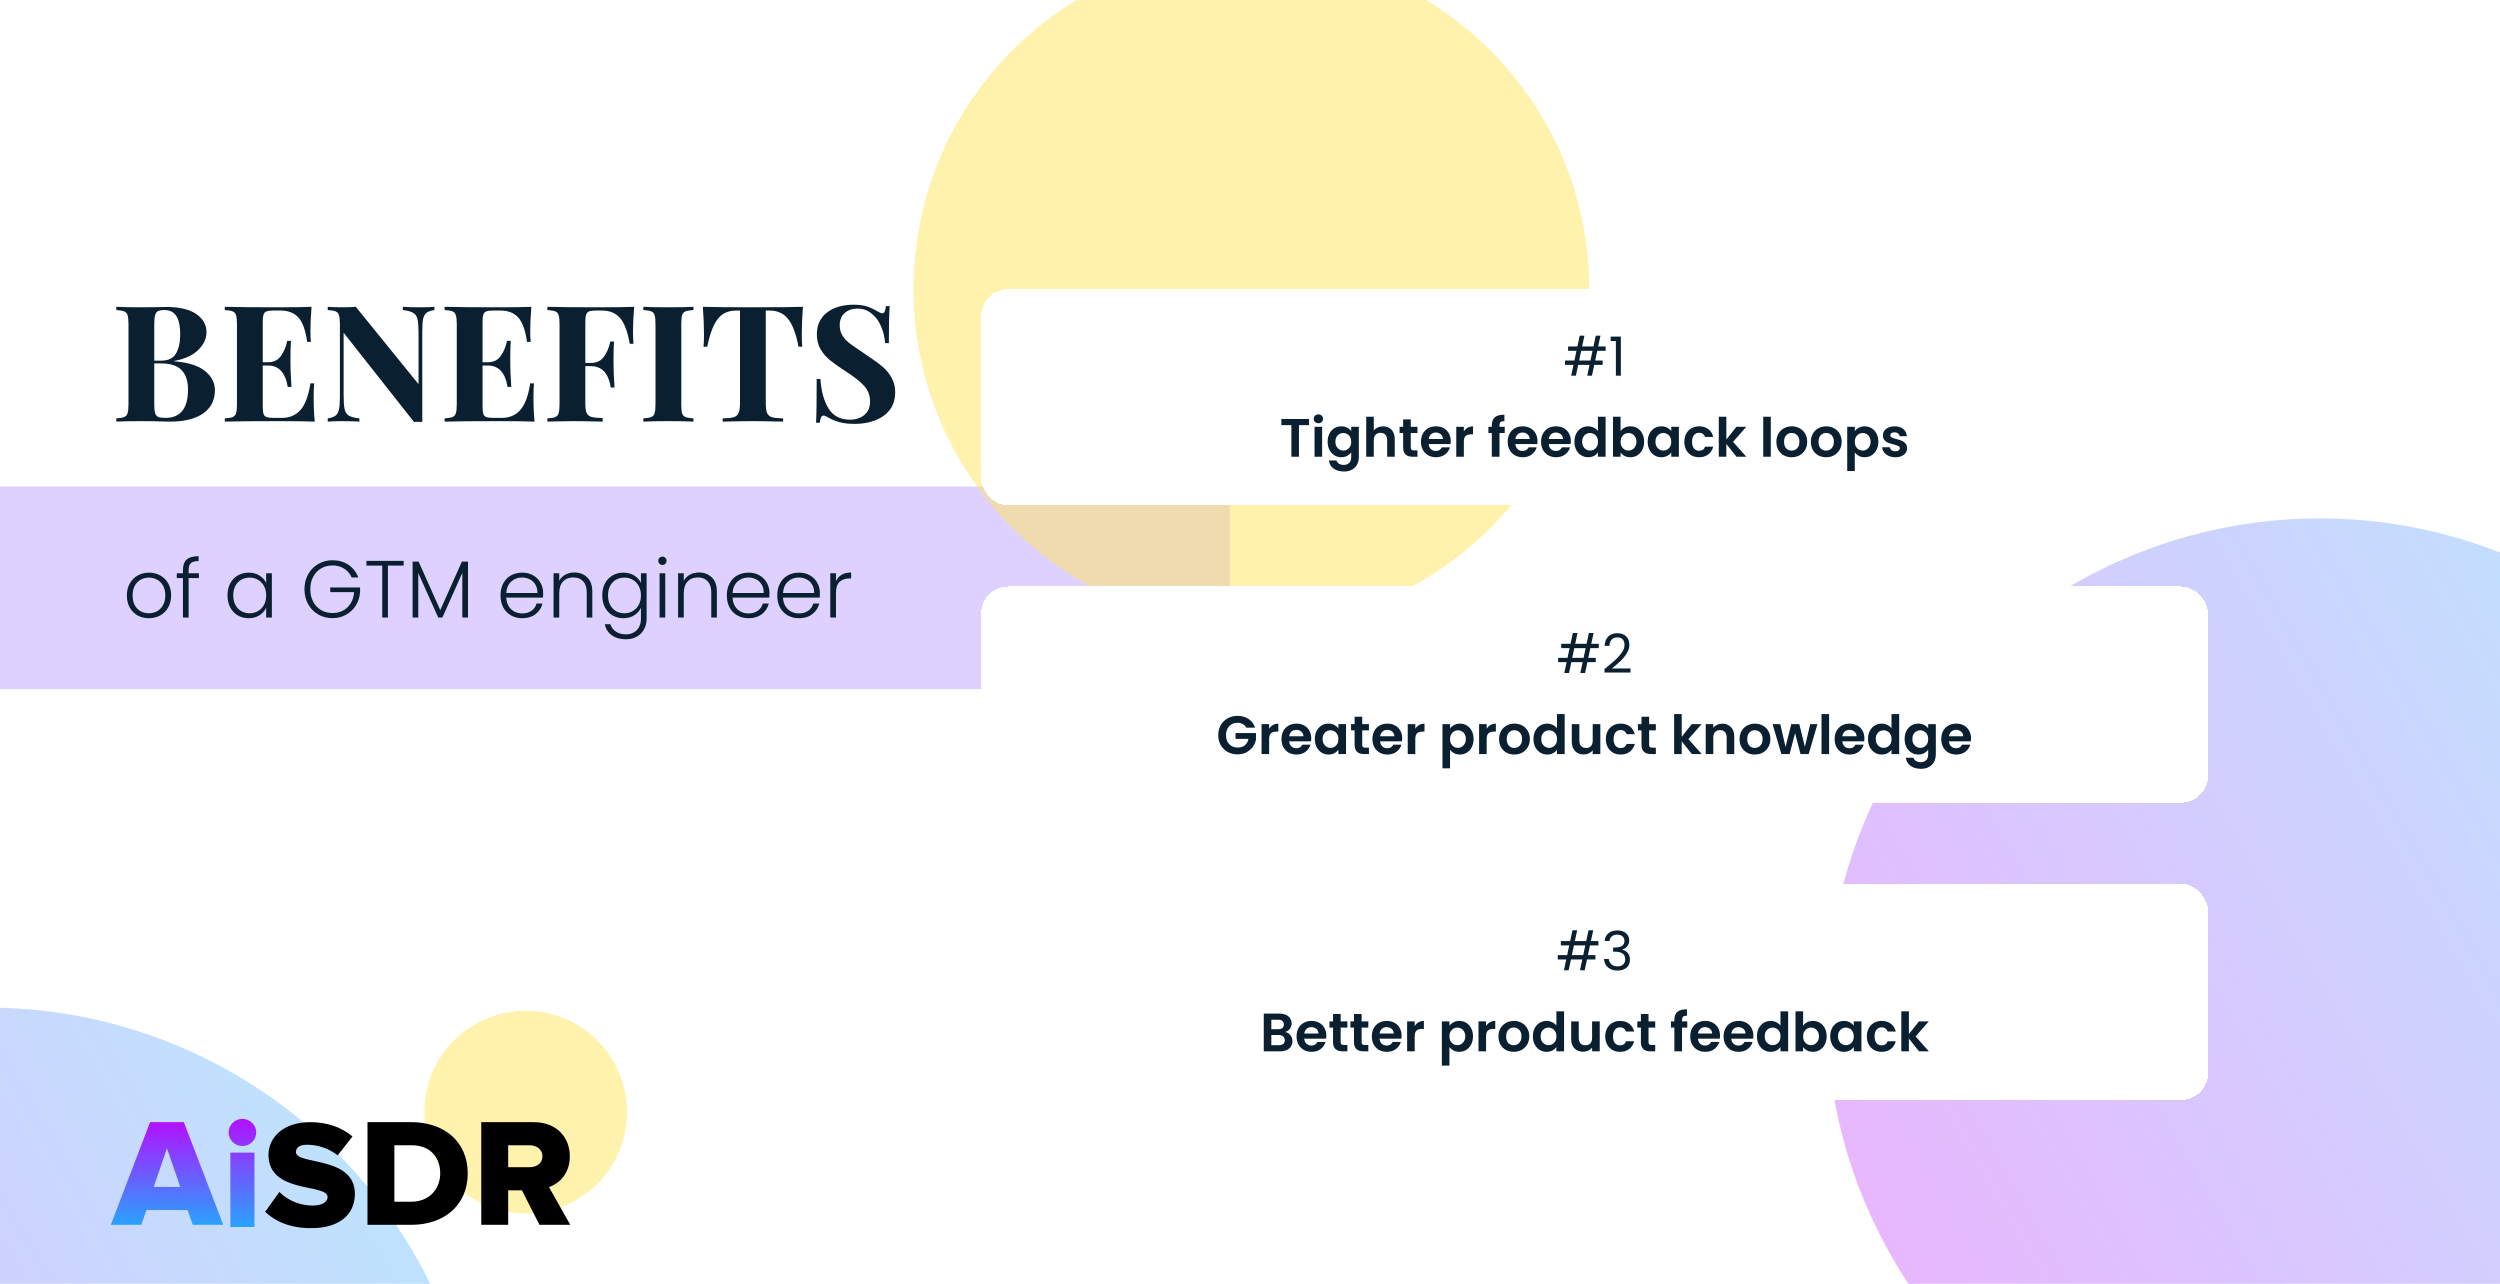 <svg width="925" height="475" viewBox="0 0 925 475" fill="none" xmlns="http://www.w3.org/2000/svg">
<g clip-path="url(#clip0_434_117)">
<rect width="925" height="475" fill="white"/>
<rect width="455" height="75" transform="translate(0 180)" fill="#DED1FF"/>
<path d="M55.07 228.74C53.53 228.74 52.14 228.4 50.9 227.72C49.68 227.02 48.71 226.04 47.99 224.78C47.29 223.5 46.94 222.01 46.94 220.31C46.94 218.61 47.3 217.13 48.02 215.87C48.74 214.59 49.72 213.61 50.96 212.93C52.2 212.23 53.59 211.88 55.13 211.88C56.67 211.88 58.06 212.23 59.3 212.93C60.56 213.61 61.54 214.59 62.24 215.87C62.96 217.13 63.32 218.61 63.32 220.31C63.32 221.99 62.96 223.47 62.24 224.75C61.52 226.03 60.53 227.02 59.27 227.72C58.01 228.4 56.61 228.74 55.07 228.74ZM55.07 226.91C56.15 226.91 57.15 226.67 58.07 226.19C58.99 225.69 59.73 224.95 60.29 223.97C60.87 222.97 61.16 221.75 61.16 220.31C61.16 218.87 60.88 217.66 60.32 216.68C59.76 215.68 59.02 214.94 58.1 214.46C57.18 213.96 56.18 213.71 55.1 213.71C54.02 213.71 53.02 213.96 52.1 214.46C51.18 214.94 50.44 215.68 49.88 216.68C49.34 217.66 49.07 218.87 49.07 220.31C49.07 221.75 49.34 222.97 49.88 223.97C50.44 224.95 51.17 225.69 52.07 226.19C52.99 226.67 53.99 226.91 55.07 226.91ZM73.598 213.89H69.788V228.5H67.688V213.89H65.408V212.12H67.688V210.98C67.688 209.2 68.138 207.89 69.038 207.05C69.958 206.21 71.438 205.79 73.478 205.79V207.59C72.118 207.59 71.158 207.85 70.598 208.37C70.058 208.89 69.788 209.76 69.788 210.98V212.12H73.598V213.89ZM84.176 220.28C84.176 218.6 84.506 217.13 85.166 215.87C85.846 214.59 86.776 213.61 87.956 212.93C89.156 212.23 90.506 211.88 92.006 211.88C93.566 211.88 94.906 212.24 96.026 212.96C97.166 213.68 97.986 214.6 98.486 215.72V212.12H100.586V228.5H98.486V224.87C97.966 225.99 97.136 226.92 95.996 227.66C94.876 228.38 93.536 228.74 91.976 228.74C90.496 228.74 89.156 228.39 87.956 227.69C86.776 226.99 85.846 226 85.166 224.72C84.506 223.44 84.176 221.96 84.176 220.28ZM98.486 220.31C98.486 218.99 98.216 217.83 97.676 216.83C97.136 215.83 96.396 215.06 95.456 214.52C94.536 213.98 93.516 213.71 92.396 213.71C91.236 213.71 90.196 213.97 89.276 214.49C88.356 215.01 87.626 215.77 87.086 216.77C86.566 217.75 86.306 218.92 86.306 220.28C86.306 221.62 86.566 222.8 87.086 223.82C87.626 224.82 88.356 225.59 89.276 226.13C90.196 226.65 91.236 226.91 92.396 226.91C93.516 226.91 94.536 226.64 95.456 226.1C96.396 225.56 97.136 224.79 97.676 223.79C98.216 222.79 98.486 221.63 98.486 220.31ZM130.113 213.65C129.513 212.27 128.593 211.19 127.353 210.41C126.133 209.61 124.693 209.21 123.033 209.21C121.473 209.21 120.073 209.57 118.833 210.29C117.593 211.01 116.613 212.04 115.893 213.38C115.173 214.7 114.813 216.24 114.813 218C114.813 219.76 115.173 221.31 115.893 222.65C116.613 223.99 117.593 225.02 118.833 225.74C120.073 226.46 121.473 226.82 123.033 226.82C124.493 226.82 125.803 226.51 126.963 225.89C128.143 225.25 129.083 224.35 129.783 223.19C130.503 222.01 130.913 220.64 131.013 219.08H122.193V217.37H133.233V218.9C133.133 220.74 132.633 222.41 131.733 223.91C130.833 225.39 129.623 226.56 128.103 227.42C126.603 228.28 124.913 228.71 123.033 228.71C121.093 228.71 119.333 228.26 117.753 227.36C116.173 226.44 114.923 225.17 114.003 223.55C113.103 221.91 112.653 220.06 112.653 218C112.653 215.94 113.103 214.1 114.003 212.48C114.923 210.84 116.173 209.57 117.753 208.67C119.333 207.75 121.093 207.29 123.033 207.29C125.273 207.29 127.233 207.85 128.913 208.97C130.593 210.09 131.813 211.65 132.573 213.65H130.113ZM149.35 207.53V209.27H143.53V228.5H141.43V209.27H135.58V207.53H149.35ZM173.156 207.8V228.5H171.056V211.97L163.676 228.5H162.146L154.766 212.03V228.5H152.666V207.8H154.886L162.896 225.74L170.906 207.8H173.156ZM200.972 219.47C200.972 220.19 200.952 220.74 200.912 221.12H187.322C187.382 222.36 187.682 223.42 188.222 224.3C188.762 225.18 189.472 225.85 190.352 226.31C191.232 226.75 192.192 226.97 193.232 226.97C194.592 226.97 195.732 226.64 196.652 225.98C197.592 225.32 198.212 224.43 198.512 223.31H200.732C200.332 224.91 199.472 226.22 198.152 227.24C196.852 228.24 195.212 228.74 193.232 228.74C191.692 228.74 190.312 228.4 189.092 227.72C187.872 227.02 186.912 226.04 186.212 224.78C185.532 223.5 185.192 222.01 185.192 220.31C185.192 218.61 185.532 217.12 186.212 215.84C186.892 214.56 187.842 213.58 189.062 212.9C190.282 212.22 191.672 211.88 193.232 211.88C194.792 211.88 196.152 212.22 197.312 212.9C198.492 213.58 199.392 214.5 200.012 215.66C200.652 216.8 200.972 218.07 200.972 219.47ZM198.842 219.41C198.862 218.19 198.612 217.15 198.092 216.29C197.592 215.43 196.902 214.78 196.022 214.34C195.142 213.9 194.182 213.68 193.142 213.68C191.582 213.68 190.252 214.18 189.152 215.18C188.052 216.18 187.442 217.59 187.322 219.41H198.842ZM212.494 211.82C214.454 211.82 216.054 212.43 217.294 213.65C218.534 214.85 219.154 216.6 219.154 218.9V228.5H217.084V219.14C217.084 217.36 216.634 216 215.734 215.06C214.854 214.12 213.644 213.65 212.104 213.65C210.524 213.65 209.264 214.15 208.324 215.15C207.384 216.15 206.914 217.62 206.914 219.56V228.5H204.814V212.12H206.914V214.91C207.434 213.91 208.184 213.15 209.164 212.63C210.144 212.09 211.254 211.82 212.494 211.82ZM230.668 211.88C232.208 211.88 233.548 212.24 234.688 212.96C235.828 213.68 236.648 214.59 237.148 215.69V212.12H239.248V228.92C239.248 230.42 238.918 231.75 238.258 232.91C237.618 234.07 236.718 234.96 235.558 235.58C234.398 236.22 233.078 236.54 231.598 236.54C229.498 236.54 227.748 236.04 226.348 235.04C224.968 234.04 224.108 232.68 223.768 230.96H225.838C226.198 232.1 226.878 233.01 227.878 233.69C228.898 234.37 230.138 234.71 231.598 234.71C232.658 234.71 233.608 234.48 234.448 234.02C235.288 233.58 235.948 232.92 236.428 232.04C236.908 231.16 237.148 230.12 237.148 228.92V224.87C236.628 225.99 235.798 226.92 234.658 227.66C233.538 228.38 232.208 228.74 230.668 228.74C229.168 228.74 227.818 228.39 226.618 227.69C225.438 226.99 224.508 226 223.828 224.72C223.168 223.44 222.838 221.96 222.838 220.28C222.838 218.6 223.168 217.13 223.828 215.87C224.508 214.59 225.438 213.61 226.618 212.93C227.818 212.23 229.168 211.88 230.668 211.88ZM237.148 220.31C237.148 218.99 236.878 217.83 236.338 216.83C235.798 215.83 235.058 215.06 234.118 214.52C233.198 213.98 232.178 213.71 231.058 213.71C229.898 213.71 228.858 213.97 227.938 214.49C227.018 215.01 226.288 215.77 225.748 216.77C225.228 217.75 224.968 218.92 224.968 220.28C224.968 221.62 225.228 222.8 225.748 223.82C226.288 224.82 227.018 225.59 227.938 226.13C228.858 226.65 229.898 226.91 231.058 226.91C232.178 226.91 233.198 226.64 234.118 226.1C235.058 225.56 235.798 224.79 236.338 223.79C236.878 222.79 237.148 221.63 237.148 220.31ZM245.093 209.03C244.673 209.03 244.313 208.88 244.013 208.58C243.713 208.28 243.563 207.91 243.563 207.47C243.563 207.03 243.713 206.67 244.013 206.39C244.313 206.09 244.673 205.94 245.093 205.94C245.513 205.94 245.873 206.09 246.173 206.39C246.473 206.67 246.623 207.03 246.623 207.47C246.623 207.91 246.473 208.28 246.173 208.58C245.873 208.88 245.513 209.03 245.093 209.03ZM246.143 212.12V228.5H244.043V212.12H246.143ZM258.578 211.82C260.538 211.82 262.138 212.43 263.378 213.65C264.618 214.85 265.238 216.6 265.238 218.9V228.5H263.168V219.14C263.168 217.36 262.718 216 261.818 215.06C260.938 214.12 259.728 213.65 258.188 213.65C256.608 213.65 255.348 214.15 254.408 215.15C253.468 216.15 252.998 217.62 252.998 219.56V228.5H250.898V212.12H252.998V214.91C253.518 213.91 254.268 213.15 255.248 212.63C256.228 212.09 257.338 211.82 258.578 211.82ZM284.702 219.47C284.702 220.19 284.682 220.74 284.642 221.12H271.052C271.112 222.36 271.412 223.42 271.952 224.3C272.492 225.18 273.202 225.85 274.082 226.31C274.962 226.75 275.922 226.97 276.962 226.97C278.322 226.97 279.462 226.64 280.382 225.98C281.322 225.32 281.942 224.43 282.242 223.31H284.462C284.062 224.91 283.202 226.22 281.882 227.24C280.582 228.24 278.942 228.74 276.962 228.74C275.422 228.74 274.042 228.4 272.822 227.72C271.602 227.02 270.642 226.04 269.942 224.78C269.262 223.5 268.922 222.01 268.922 220.31C268.922 218.61 269.262 217.12 269.942 215.84C270.622 214.56 271.572 213.58 272.792 212.9C274.012 212.22 275.402 211.88 276.962 211.88C278.522 211.88 279.882 212.22 281.042 212.9C282.222 213.58 283.122 214.5 283.742 215.66C284.382 216.8 284.702 218.07 284.702 219.47ZM282.572 219.41C282.592 218.19 282.342 217.15 281.822 216.29C281.322 215.43 280.632 214.78 279.752 214.34C278.872 213.9 277.912 213.68 276.872 213.68C275.312 213.68 273.982 214.18 272.882 215.18C271.782 216.18 271.172 217.59 271.052 219.41H282.572ZM303.365 219.47C303.365 220.19 303.345 220.74 303.305 221.12H289.715C289.775 222.36 290.075 223.42 290.615 224.3C291.155 225.18 291.865 225.85 292.745 226.31C293.625 226.75 294.585 226.97 295.625 226.97C296.985 226.97 298.125 226.64 299.045 225.98C299.985 225.32 300.605 224.43 300.905 223.31H303.125C302.725 224.91 301.865 226.22 300.545 227.24C299.245 228.24 297.605 228.74 295.625 228.74C294.085 228.74 292.705 228.4 291.485 227.72C290.265 227.02 289.305 226.04 288.605 224.78C287.925 223.5 287.585 222.01 287.585 220.31C287.585 218.61 287.925 217.12 288.605 215.84C289.285 214.56 290.235 213.58 291.455 212.9C292.675 212.22 294.065 211.88 295.625 211.88C297.185 211.88 298.545 212.22 299.705 212.9C300.885 213.58 301.785 214.5 302.405 215.66C303.045 216.8 303.365 218.07 303.365 219.47ZM301.235 219.41C301.255 218.19 301.005 217.15 300.485 216.29C299.985 215.43 299.295 214.78 298.415 214.34C297.535 213.9 296.575 213.68 295.535 213.68C293.975 213.68 292.645 214.18 291.545 215.18C290.445 216.18 289.835 217.59 289.715 219.41H301.235ZM309.307 215.03C309.767 214.01 310.467 213.22 311.407 212.66C312.367 212.1 313.537 211.82 314.917 211.82V214.01H314.347C312.827 214.01 311.607 214.42 310.687 215.24C309.767 216.06 309.307 217.43 309.307 219.35V228.5H307.207V212.12H309.307V215.03Z" fill="#0A1F2F"/>
<circle cx="463" cy="107" r="125" fill="#FFE75D" fill-opacity="0.5"/>
<g filter="url(#filter0_d_434_117)">
<rect x="363" y="105" width="454" height="80" rx="10" fill="white" shape-rendering="crispEdges"/>
<path d="M590.978 127.8L590.218 131.4H592.978V133H589.878L589.018 137H587.278L588.138 133H583.938L583.078 137H581.338L582.198 133H579.058V131.4H582.538L583.298 127.8H580.198V126.2H583.638L584.498 122.2H586.238L585.378 126.2H589.578L590.438 122.2H592.178L591.318 126.2H594.098V127.8H590.978ZM589.238 127.8H585.038L584.278 131.4H588.478L589.238 127.8ZM595.955 124.2V122.54H599.715V137H597.875V124.2H595.955ZM484.337 153.04V155.3H480.617V167H477.817V155.3H474.097V153.04H484.337ZM487.8 154.6C487.307 154.6 486.893 154.447 486.56 154.14C486.24 153.82 486.08 153.427 486.08 152.96C486.08 152.493 486.24 152.107 486.56 151.8C486.893 151.48 487.307 151.32 487.8 151.32C488.293 151.32 488.7 151.48 489.02 151.8C489.353 152.107 489.52 152.493 489.52 152.96C489.52 153.427 489.353 153.82 489.02 154.14C488.7 154.447 488.293 154.6 487.8 154.6ZM489.18 155.92V167H486.38V155.92H489.18ZM496.286 155.74C497.113 155.74 497.84 155.907 498.466 156.24C499.093 156.56 499.586 156.98 499.946 157.5V155.92H502.766V167.08C502.766 168.107 502.56 169.02 502.146 169.82C501.733 170.633 501.113 171.273 500.286 171.74C499.46 172.22 498.46 172.46 497.286 172.46C495.713 172.46 494.42 172.093 493.406 171.36C492.406 170.627 491.84 169.627 491.706 168.36H494.486C494.633 168.867 494.946 169.267 495.426 169.56C495.92 169.867 496.513 170.02 497.206 170.02C498.02 170.02 498.68 169.773 499.186 169.28C499.693 168.8 499.946 168.067 499.946 167.08V165.36C499.586 165.88 499.086 166.313 498.446 166.66C497.82 167.007 497.1 167.18 496.286 167.18C495.353 167.18 494.5 166.94 493.726 166.46C492.953 165.98 492.34 165.307 491.886 164.44C491.446 163.56 491.226 162.553 491.226 161.42C491.226 160.3 491.446 159.307 491.886 158.44C492.34 157.573 492.946 156.907 493.706 156.44C494.48 155.973 495.34 155.74 496.286 155.74ZM499.946 161.46C499.946 160.78 499.813 160.2 499.546 159.72C499.28 159.227 498.92 158.853 498.466 158.6C498.013 158.333 497.526 158.2 497.006 158.2C496.486 158.2 496.006 158.327 495.566 158.58C495.126 158.833 494.766 159.207 494.486 159.7C494.22 160.18 494.086 160.753 494.086 161.42C494.086 162.087 494.22 162.673 494.486 163.18C494.766 163.673 495.126 164.053 495.566 164.32C496.02 164.587 496.5 164.72 497.006 164.72C497.526 164.72 498.013 164.593 498.466 164.34C498.92 164.073 499.28 163.7 499.546 163.22C499.813 162.727 499.946 162.14 499.946 161.46ZM511.741 155.76C512.581 155.76 513.328 155.947 513.981 156.32C514.634 156.68 515.141 157.22 515.501 157.94C515.874 158.647 516.061 159.5 516.061 160.5V167H513.261V160.88C513.261 160 513.041 159.327 512.601 158.86C512.161 158.38 511.561 158.14 510.801 158.14C510.028 158.14 509.414 158.38 508.961 158.86C508.521 159.327 508.301 160 508.301 160.88V167H505.501V152.2H508.301V157.3C508.661 156.82 509.141 156.447 509.741 156.18C510.341 155.9 511.008 155.76 511.741 155.76ZM521.984 158.22V163.58C521.984 163.953 522.07 164.227 522.244 164.4C522.43 164.56 522.737 164.64 523.164 164.64H524.464V167H522.704C520.344 167 519.164 165.853 519.164 163.56V158.22H517.844V155.92H519.164V153.18H521.984V155.92H524.464V158.22H521.984ZM536.778 161.22C536.778 161.62 536.751 161.98 536.698 162.3H528.598C528.664 163.1 528.944 163.727 529.438 164.18C529.931 164.633 530.538 164.86 531.258 164.86C532.298 164.86 533.038 164.413 533.478 163.52H536.498C536.178 164.587 535.564 165.467 534.658 166.16C533.751 166.84 532.638 167.18 531.318 167.18C530.251 167.18 529.291 166.947 528.438 166.48C527.598 166 526.938 165.327 526.458 164.46C525.991 163.593 525.758 162.593 525.758 161.46C525.758 160.313 525.991 159.307 526.458 158.44C526.924 157.573 527.578 156.907 528.418 156.44C529.258 155.973 530.224 155.74 531.318 155.74C532.371 155.74 533.311 155.967 534.138 156.42C534.978 156.873 535.624 157.52 536.078 158.36C536.544 159.187 536.778 160.14 536.778 161.22ZM533.878 160.42C533.864 159.7 533.604 159.127 533.098 158.7C532.591 158.26 531.971 158.04 531.238 158.04C530.544 158.04 529.958 158.253 529.478 158.68C529.011 159.093 528.724 159.673 528.618 160.42H533.878ZM541.621 157.64C541.981 157.053 542.448 156.593 543.021 156.26C543.608 155.927 544.275 155.76 545.021 155.76V158.7H544.281C543.401 158.7 542.735 158.907 542.281 159.32C541.841 159.733 541.621 160.453 541.621 161.48V167H538.821V155.92H541.621V157.64ZM556.753 158.22H554.813V167H551.973V158.22H550.713V155.92H551.973V155.36C551.973 154 552.36 153 553.133 152.36C553.906 151.72 555.073 151.42 556.633 151.46V153.82C555.953 153.807 555.48 153.92 555.213 154.16C554.946 154.4 554.813 154.833 554.813 155.46V155.92H556.753V158.22ZM568.868 161.22C568.868 161.62 568.841 161.98 568.788 162.3H560.688C560.754 163.1 561.034 163.727 561.528 164.18C562.021 164.633 562.628 164.86 563.348 164.86C564.388 164.86 565.128 164.413 565.568 163.52H568.588C568.268 164.587 567.654 165.467 566.748 166.16C565.841 166.84 564.728 167.18 563.408 167.18C562.341 167.18 561.381 166.947 560.528 166.48C559.688 166 559.028 165.327 558.548 164.46C558.081 163.593 557.847 162.593 557.847 161.46C557.847 160.313 558.081 159.307 558.548 158.44C559.014 157.573 559.668 156.907 560.508 156.44C561.348 155.973 562.314 155.74 563.408 155.74C564.461 155.74 565.401 155.967 566.228 156.42C567.068 156.873 567.714 157.52 568.168 158.36C568.634 159.187 568.868 160.14 568.868 161.22ZM565.968 160.42C565.954 159.7 565.694 159.127 565.188 158.7C564.681 158.26 564.061 158.04 563.328 158.04C562.634 158.04 562.048 158.253 561.568 158.68C561.101 159.093 560.814 159.673 560.708 160.42H565.968ZM581.211 161.22C581.211 161.62 581.185 161.98 581.131 162.3H573.031C573.098 163.1 573.378 163.727 573.871 164.18C574.365 164.633 574.971 164.86 575.691 164.86C576.731 164.86 577.471 164.413 577.911 163.52H580.931C580.611 164.587 579.998 165.467 579.091 166.16C578.185 166.84 577.071 167.18 575.751 167.18C574.685 167.18 573.725 166.947 572.871 166.48C572.031 166 571.371 165.327 570.891 164.46C570.425 163.593 570.191 162.593 570.191 161.46C570.191 160.313 570.425 159.307 570.891 158.44C571.358 157.573 572.011 156.907 572.851 156.44C573.691 155.973 574.658 155.74 575.751 155.74C576.805 155.74 577.745 155.967 578.571 156.42C579.411 156.873 580.058 157.52 580.511 158.36C580.978 159.187 581.211 160.14 581.211 161.22ZM578.311 160.42C578.298 159.7 578.038 159.127 577.531 158.7C577.025 158.26 576.405 158.04 575.671 158.04C574.978 158.04 574.391 158.253 573.911 158.68C573.445 159.093 573.158 159.673 573.051 160.42H578.311ZM582.535 161.42C582.535 160.3 582.755 159.307 583.195 158.44C583.648 157.573 584.262 156.907 585.035 156.44C585.808 155.973 586.668 155.74 587.615 155.74C588.335 155.74 589.022 155.9 589.675 156.22C590.328 156.527 590.848 156.94 591.235 157.46V152.2H594.075V167H591.235V165.36C590.888 165.907 590.402 166.347 589.775 166.68C589.148 167.013 588.422 167.18 587.595 167.18C586.662 167.18 585.808 166.94 585.035 166.46C584.262 165.98 583.648 165.307 583.195 164.44C582.755 163.56 582.535 162.553 582.535 161.42ZM591.255 161.46C591.255 160.78 591.122 160.2 590.855 159.72C590.588 159.227 590.228 158.853 589.775 158.6C589.322 158.333 588.835 158.2 588.315 158.2C587.795 158.2 587.315 158.327 586.875 158.58C586.435 158.833 586.075 159.207 585.795 159.7C585.528 160.18 585.395 160.753 585.395 161.42C585.395 162.087 585.528 162.673 585.795 163.18C586.075 163.673 586.435 164.053 586.875 164.32C587.328 164.587 587.808 164.72 588.315 164.72C588.835 164.72 589.322 164.593 589.775 164.34C590.228 164.073 590.588 163.7 590.855 163.22C591.122 162.727 591.255 162.14 591.255 161.46ZM599.61 157.54C599.97 157.007 600.463 156.573 601.09 156.24C601.73 155.907 602.456 155.74 603.27 155.74C604.216 155.74 605.07 155.973 605.83 156.44C606.603 156.907 607.21 157.573 607.65 158.44C608.103 159.293 608.33 160.287 608.33 161.42C608.33 162.553 608.103 163.56 607.65 164.44C607.21 165.307 606.603 165.98 605.83 166.46C605.07 166.94 604.216 167.18 603.27 167.18C602.443 167.18 601.716 167.02 601.09 166.7C600.476 166.367 599.983 165.94 599.61 165.42V167H596.81V152.2H599.61V157.54ZM605.47 161.42C605.47 160.753 605.33 160.18 605.05 159.7C604.783 159.207 604.423 158.833 603.97 158.58C603.53 158.327 603.05 158.2 602.53 158.2C602.023 158.2 601.543 158.333 601.09 158.6C600.65 158.853 600.29 159.227 600.01 159.72C599.743 160.213 599.61 160.793 599.61 161.46C599.61 162.127 599.743 162.707 600.01 163.2C600.29 163.693 600.65 164.073 601.09 164.34C601.543 164.593 602.023 164.72 602.53 164.72C603.05 164.72 603.53 164.587 603.97 164.32C604.423 164.053 604.783 163.673 605.05 163.18C605.33 162.687 605.47 162.1 605.47 161.42ZM609.644 161.42C609.644 160.3 609.864 159.307 610.304 158.44C610.758 157.573 611.364 156.907 612.124 156.44C612.898 155.973 613.758 155.74 614.704 155.74C615.531 155.74 616.251 155.907 616.864 156.24C617.491 156.573 617.991 156.993 618.364 157.5V155.92H621.184V167H618.364V165.38C618.004 165.9 617.504 166.333 616.864 166.68C616.238 167.013 615.511 167.18 614.684 167.18C613.751 167.18 612.898 166.94 612.124 166.46C611.364 165.98 610.758 165.307 610.304 164.44C609.864 163.56 609.644 162.553 609.644 161.42ZM618.364 161.46C618.364 160.78 618.231 160.2 617.964 159.72C617.698 159.227 617.338 158.853 616.884 158.6C616.431 158.333 615.944 158.2 615.424 158.2C614.904 158.2 614.424 158.327 613.984 158.58C613.544 158.833 613.184 159.207 612.904 159.7C612.638 160.18 612.504 160.753 612.504 161.42C612.504 162.087 612.638 162.673 612.904 163.18C613.184 163.673 613.544 164.053 613.984 164.32C614.438 164.587 614.918 164.72 615.424 164.72C615.944 164.72 616.431 164.593 616.884 164.34C617.338 164.073 617.698 163.7 617.964 163.22C618.231 162.727 618.364 162.14 618.364 161.46ZM623.199 161.46C623.199 160.313 623.432 159.313 623.899 158.46C624.366 157.593 625.012 156.927 625.839 156.46C626.666 155.98 627.612 155.74 628.679 155.74C630.052 155.74 631.186 156.087 632.079 156.78C632.986 157.46 633.592 158.42 633.899 159.66H630.879C630.719 159.18 630.446 158.807 630.059 158.54C629.686 158.26 629.219 158.12 628.659 158.12C627.859 158.12 627.226 158.413 626.759 159C626.292 159.573 626.059 160.393 626.059 161.46C626.059 162.513 626.292 163.333 626.759 163.92C627.226 164.493 627.859 164.78 628.659 164.78C629.792 164.78 630.532 164.273 630.879 163.26H633.899C633.592 164.46 632.986 165.413 632.079 166.12C631.172 166.827 630.039 167.18 628.679 167.18C627.612 167.18 626.666 166.947 625.839 166.48C625.012 166 624.366 165.333 623.899 164.48C623.432 163.613 623.199 162.607 623.199 161.46ZM642.51 167L638.75 162.28V167H635.95V152.2H638.75V160.62L642.47 155.92H646.11L641.23 161.48L646.15 167H642.51ZM655.196 152.2V167H652.396V152.2H655.196ZM662.882 167.18C661.815 167.18 660.855 166.947 660.002 166.48C659.149 166 658.475 165.327 657.982 164.46C657.502 163.593 657.262 162.593 657.262 161.46C657.262 160.327 657.509 159.327 658.002 158.46C658.509 157.593 659.195 156.927 660.062 156.46C660.929 155.98 661.895 155.74 662.962 155.74C664.029 155.74 664.995 155.98 665.862 156.46C666.729 156.927 667.409 157.593 667.902 158.46C668.409 159.327 668.662 160.327 668.662 161.46C668.662 162.593 668.402 163.593 667.882 164.46C667.375 165.327 666.682 166 665.802 166.48C664.935 166.947 663.962 167.18 662.882 167.18ZM662.882 164.74C663.389 164.74 663.862 164.62 664.302 164.38C664.755 164.127 665.115 163.753 665.382 163.26C665.649 162.767 665.782 162.167 665.782 161.46C665.782 160.407 665.502 159.6 664.942 159.04C664.395 158.467 663.722 158.18 662.922 158.18C662.122 158.18 661.449 158.467 660.902 159.04C660.369 159.6 660.102 160.407 660.102 161.46C660.102 162.513 660.362 163.327 660.882 163.9C661.415 164.46 662.082 164.74 662.882 164.74ZM675.636 167.18C674.569 167.18 673.609 166.947 672.756 166.48C671.903 166 671.229 165.327 670.736 164.46C670.256 163.593 670.016 162.593 670.016 161.46C670.016 160.327 670.263 159.327 670.756 158.46C671.263 157.593 671.949 156.927 672.816 156.46C673.683 155.98 674.649 155.74 675.716 155.74C676.783 155.74 677.749 155.98 678.616 156.46C679.483 156.927 680.163 157.593 680.656 158.46C681.163 159.327 681.416 160.327 681.416 161.46C681.416 162.593 681.156 163.593 680.636 164.46C680.129 165.327 679.436 166 678.556 166.48C677.689 166.947 676.716 167.18 675.636 167.18ZM675.636 164.74C676.143 164.74 676.616 164.62 677.056 164.38C677.509 164.127 677.869 163.753 678.136 163.26C678.403 162.767 678.536 162.167 678.536 161.46C678.536 160.407 678.256 159.6 677.696 159.04C677.149 158.467 676.476 158.18 675.676 158.18C674.876 158.18 674.203 158.467 673.656 159.04C673.123 159.6 672.856 160.407 672.856 161.46C672.856 162.513 673.116 163.327 673.636 163.9C674.169 164.46 674.836 164.74 675.636 164.74ZM686.27 157.52C686.63 157.013 687.123 156.593 687.75 156.26C688.39 155.913 689.117 155.74 689.93 155.74C690.877 155.74 691.73 155.973 692.49 156.44C693.263 156.907 693.87 157.573 694.31 158.44C694.763 159.293 694.99 160.287 694.99 161.42C694.99 162.553 694.763 163.56 694.31 164.44C693.87 165.307 693.263 165.98 692.49 166.46C691.73 166.94 690.877 167.18 689.93 167.18C689.117 167.18 688.397 167.013 687.77 166.68C687.157 166.347 686.657 165.927 686.27 165.42V172.28H683.47V155.92H686.27V157.52ZM692.13 161.42C692.13 160.753 691.99 160.18 691.71 159.7C691.443 159.207 691.083 158.833 690.63 158.58C690.19 158.327 689.71 158.2 689.19 158.2C688.683 158.2 688.203 158.333 687.75 158.6C687.31 158.853 686.95 159.227 686.67 159.72C686.403 160.213 686.27 160.793 686.27 161.46C686.27 162.127 686.403 162.707 686.67 163.2C686.95 163.693 687.31 164.073 687.75 164.34C688.203 164.593 688.683 164.72 689.19 164.72C689.71 164.72 690.19 164.587 690.63 164.32C691.083 164.053 691.443 163.673 691.71 163.18C691.99 162.687 692.13 162.1 692.13 161.42ZM701.265 167.18C700.358 167.18 699.545 167.02 698.825 166.7C698.105 166.367 697.531 165.92 697.105 165.36C696.691 164.8 696.465 164.18 696.425 163.5H699.245C699.298 163.927 699.505 164.28 699.865 164.56C700.238 164.84 700.698 164.98 701.245 164.98C701.778 164.98 702.191 164.873 702.485 164.66C702.791 164.447 702.945 164.173 702.945 163.84C702.945 163.48 702.758 163.213 702.385 163.04C702.025 162.853 701.445 162.653 700.645 162.44C699.818 162.24 699.138 162.033 698.605 161.82C698.085 161.607 697.631 161.28 697.245 160.84C696.871 160.4 696.685 159.807 696.685 159.06C696.685 158.447 696.858 157.887 697.205 157.38C697.565 156.873 698.071 156.473 698.725 156.18C699.391 155.887 700.171 155.74 701.065 155.74C702.385 155.74 703.438 156.073 704.225 156.74C705.011 157.393 705.445 158.28 705.525 159.4H702.845C702.805 158.96 702.618 158.613 702.285 158.36C701.965 158.093 701.531 157.96 700.985 157.96C700.478 157.96 700.085 158.053 699.805 158.24C699.538 158.427 699.405 158.687 699.405 159.02C699.405 159.393 699.591 159.68 699.965 159.88C700.338 160.067 700.918 160.26 701.705 160.46C702.505 160.66 703.165 160.867 703.685 161.08C704.205 161.293 704.651 161.627 705.025 162.08C705.411 162.52 705.611 163.107 705.625 163.84C705.625 164.48 705.445 165.053 705.085 165.56C704.738 166.067 704.231 166.467 703.565 166.76C702.911 167.04 702.145 167.18 701.265 167.18Z" fill="#0A1F2F"/>
</g>
<path d="M64.4 133.68C69.6 134.08 73.42 135.28 75.86 137.28C78.3 139.28 79.52 141.64 79.52 144.36C79.52 148.08 78.06 150.96 75.14 153C72.22 155 68.16 156 62.96 156C61.8 156 60.82 155.98 60.02 155.94C57.38 155.86 54.8 155.82 52.28 155.82C48.16 155.82 45.08 155.88 43.04 156V154.8C44.36 154.72 45.32 154.56 45.92 154.32C46.56 154.08 46.98 153.62 47.18 152.94C47.42 152.26 47.54 151.16 47.54 149.64V119.88C47.54 118.36 47.42 117.26 47.18 116.58C46.98 115.9 46.56 115.44 45.92 115.2C45.32 114.96 44.36 114.8 43.04 114.72V113.52C45.08 113.64 48.12 113.7 52.16 113.7L58.82 113.64C59.62 113.6 60.54 113.58 61.58 113.58C66.38 113.58 70.04 114.44 72.56 116.16C75.12 117.88 76.4 120.16 76.4 123C76.4 125.32 75.38 127.48 73.34 129.48C71.34 131.48 68.36 132.84 64.4 133.56V133.68ZM60.8 114.72C59.72 114.72 58.92 114.86 58.4 115.14C57.92 115.42 57.58 115.92 57.38 116.64C57.18 117.36 57.08 118.44 57.08 119.88V133.44H59.66C62.26 133.44 64.08 132.56 65.12 130.8C66.16 129 66.68 126.62 66.68 123.66C66.68 120.66 66.2 118.42 65.24 116.94C64.32 115.46 62.84 114.72 60.8 114.72ZM61.22 154.62C66.78 154.62 69.56 151.12 69.56 144.12C69.56 140.96 68.76 138.56 67.16 136.92C65.56 135.28 63.04 134.46 59.6 134.46H57.08V149.64C57.08 151.08 57.18 152.14 57.38 152.82C57.58 153.5 57.96 153.98 58.52 154.26C59.12 154.5 60.02 154.62 61.22 154.62ZM116.057 146.88C116.057 150.56 116.197 153.6 116.477 156C113.757 155.88 109.177 155.82 102.737 155.82C94.017 155.82 87.497 155.88 83.177 156V154.8C84.497 154.72 85.457 154.56 86.057 154.32C86.697 154.08 87.117 153.62 87.317 152.94C87.557 152.26 87.677 151.16 87.677 149.64V119.88C87.677 118.36 87.557 117.26 87.317 116.58C87.117 115.9 86.697 115.44 86.057 115.2C85.457 114.96 84.497 114.8 83.177 114.72V113.52C87.497 113.64 94.017 113.7 102.737 113.7C108.617 113.7 112.797 113.64 115.277 113.52C114.997 116.84 114.857 119.8 114.857 122.4C114.857 124.16 114.917 125.52 115.037 126.48H113.657C113.057 122.2 111.977 119.2 110.417 117.48C108.857 115.76 106.657 114.9 103.817 114.9H101.357C100.117 114.9 99.217 115 98.657 115.2C98.097 115.4 97.717 115.8 97.517 116.4C97.317 116.96 97.217 117.88 97.217 119.16V134.04H99.137C101.257 134.04 102.857 133.26 103.937 131.7C105.057 130.14 105.837 128.28 106.277 126.12H107.657C107.537 127.8 107.477 129.68 107.477 131.76V134.64C107.477 136.68 107.597 139.52 107.837 143.16H106.457C105.617 137.88 103.177 135.24 99.137 135.24H97.217V150.36C97.217 151.64 97.317 152.58 97.517 153.18C97.717 153.74 98.097 154.12 98.657 154.32C99.217 154.52 100.117 154.62 101.357 154.62H104.297C107.137 154.62 109.417 153.66 111.137 151.74C112.897 149.78 114.137 146.48 114.857 141.84H116.237C116.117 143.16 116.057 144.84 116.057 146.88ZM160.744 114.72C159.424 114.92 158.444 115.26 157.804 115.74C157.204 116.22 156.784 116.98 156.544 118.02C156.344 119.06 156.244 120.6 156.244 122.64V156.12L154.804 156.06L153.184 156.12L127.144 123.12V146.16C127.144 148.52 127.264 150.26 127.504 151.38C127.744 152.46 128.264 153.26 129.064 153.78C129.864 154.26 131.164 154.6 132.964 154.8V156C131.404 155.88 129.244 155.82 126.484 155.82C124.284 155.82 122.544 155.88 121.264 156V154.8C122.584 154.6 123.544 154.26 124.144 153.78C124.784 153.3 125.204 152.54 125.404 151.5C125.644 150.46 125.764 148.92 125.764 146.88V119.88C125.764 118.36 125.644 117.26 125.404 116.58C125.204 115.9 124.784 115.44 124.144 115.2C123.544 114.96 122.584 114.8 121.264 114.72V113.52C122.544 113.64 124.284 113.7 126.484 113.7C128.484 113.7 130.204 113.64 131.644 113.52L154.864 142.14V123.36C154.864 121 154.744 119.28 154.504 118.2C154.264 117.08 153.744 116.28 152.944 115.8C152.144 115.28 150.844 114.92 149.044 114.72V113.52C150.604 113.64 152.764 113.7 155.524 113.7C157.764 113.7 159.504 113.64 160.744 113.52V114.72ZM197.385 146.88C197.385 150.56 197.525 153.6 197.805 156C195.085 155.88 190.505 155.82 184.065 155.82C175.345 155.82 168.825 155.88 164.505 156V154.8C165.825 154.72 166.785 154.56 167.385 154.32C168.025 154.08 168.445 153.62 168.645 152.94C168.885 152.26 169.005 151.16 169.005 149.64V119.88C169.005 118.36 168.885 117.26 168.645 116.58C168.445 115.9 168.025 115.44 167.385 115.2C166.785 114.96 165.825 114.8 164.505 114.72V113.52C168.825 113.64 175.345 113.7 184.065 113.7C189.945 113.7 194.125 113.64 196.605 113.52C196.325 116.84 196.185 119.8 196.185 122.4C196.185 124.16 196.245 125.52 196.365 126.48H194.985C194.385 122.2 193.305 119.2 191.745 117.48C190.185 115.76 187.985 114.9 185.145 114.9H182.685C181.445 114.9 180.545 115 179.985 115.2C179.425 115.4 179.045 115.8 178.845 116.4C178.645 116.96 178.545 117.88 178.545 119.16V134.04H180.465C182.585 134.04 184.185 133.26 185.265 131.7C186.385 130.14 187.165 128.28 187.605 126.12H188.985C188.865 127.8 188.805 129.68 188.805 131.76V134.64C188.805 136.68 188.925 139.52 189.165 143.16H187.785C186.945 137.88 184.505 135.24 180.465 135.24H178.545V150.36C178.545 151.64 178.645 152.58 178.845 153.18C179.045 153.74 179.425 154.12 179.985 154.32C180.545 154.52 181.445 154.62 182.685 154.62H185.625C188.465 154.62 190.745 153.66 192.465 151.74C194.225 149.78 195.465 146.48 196.185 141.84H197.565C197.445 143.16 197.385 144.84 197.385 146.88ZM234.632 113.52C234.352 116.92 234.212 119.96 234.212 122.64C234.212 124.52 234.272 126.04 234.392 127.2H233.012C232.212 122.68 231.012 119.5 229.412 117.66C227.812 115.82 225.572 114.9 222.692 114.9H220.712C219.472 114.9 218.572 115 218.012 115.2C217.452 115.4 217.072 115.8 216.872 116.4C216.672 116.96 216.572 117.88 216.572 119.16V134.28H218.672C220.792 134.28 222.392 133.5 223.472 131.94C224.592 130.38 225.372 128.52 225.812 126.36H227.192C227.072 128.04 227.012 129.92 227.012 132V134.88C227.012 136.92 227.132 139.76 227.372 143.4H225.992C225.152 138.12 222.712 135.48 218.672 135.48H216.572V149.28C216.572 150.88 216.732 152.06 217.052 152.82C217.412 153.54 218.012 154.02 218.852 154.26C219.732 154.5 221.112 154.64 222.992 154.68V156C218.072 155.88 214.412 155.82 212.012 155.82C210.012 155.82 207.492 155.86 204.452 155.94L202.532 156V154.8C203.852 154.72 204.812 154.56 205.412 154.32C206.052 154.08 206.472 153.62 206.672 152.94C206.912 152.26 207.032 151.16 207.032 149.64V119.88C207.032 118.36 206.912 117.26 206.672 116.58C206.472 115.9 206.052 115.44 205.412 115.2C204.812 114.96 203.852 114.8 202.532 114.72V113.52C206.852 113.64 213.372 113.7 222.092 113.7C227.972 113.7 232.152 113.64 234.632 113.52ZM256.58 114.72C255.22 114.8 254.24 114.96 253.64 115.2C253.04 115.44 252.62 115.9 252.38 116.58C252.18 117.26 252.08 118.36 252.08 119.88V149.64C252.08 151.16 252.18 152.26 252.38 152.94C252.62 153.62 253.04 154.08 253.64 154.32C254.24 154.56 255.22 154.72 256.58 154.8V156C254.42 155.88 251.4 155.82 247.52 155.82C243.24 155.82 240.08 155.88 238.04 156V154.8C239.36 154.72 240.32 154.56 240.92 154.32C241.56 154.08 241.98 153.62 242.18 152.94C242.42 152.26 242.54 151.16 242.54 149.64V119.88C242.54 118.36 242.42 117.26 242.18 116.58C241.98 115.9 241.56 115.44 240.92 115.2C240.32 114.96 239.36 114.8 238.04 114.72V113.52C240.08 113.64 243.24 113.7 247.52 113.7C251.4 113.7 254.42 113.64 256.58 113.52V114.72ZM297.079 113.52C296.799 117.32 296.659 120.72 296.659 123.72C296.659 125.6 296.719 127.12 296.839 128.28H295.459C294.499 123.36 293.179 119.9 291.499 117.9C289.859 115.9 287.599 114.9 284.719 114.9H283.339V149.16C283.339 150.84 283.499 152.06 283.819 152.82C284.179 153.58 284.779 154.1 285.619 154.38C286.499 154.62 287.879 154.76 289.759 154.8V156C284.719 155.88 280.919 155.82 278.359 155.82C275.839 155.82 272.179 155.88 267.379 156V154.8C269.259 154.76 270.619 154.62 271.459 154.38C272.339 154.1 272.939 153.58 273.259 152.82C273.619 152.06 273.799 150.84 273.799 149.16V114.9H272.479C270.559 114.9 268.919 115.32 267.559 116.16C266.239 117 265.099 118.4 264.139 120.36C263.179 122.28 262.359 124.92 261.679 128.28H260.299C260.419 127.12 260.479 125.6 260.479 123.72C260.479 120.72 260.339 117.32 260.059 113.52C263.699 113.64 269.879 113.7 278.599 113.7C287.319 113.7 293.479 113.64 297.079 113.52ZM315.677 112.74C317.757 112.74 319.417 112.94 320.657 113.34C321.897 113.74 323.157 114.32 324.437 115.08C324.877 115.32 325.257 115.52 325.577 115.68C325.937 115.84 326.237 115.92 326.477 115.92C326.837 115.92 327.117 115.72 327.317 115.32C327.517 114.88 327.677 114.2 327.797 113.28H329.177C328.977 115.96 328.877 120.52 328.877 126.96H327.497C327.337 124.8 326.837 122.74 325.997 120.78C325.197 118.82 324.037 117.24 322.517 116.04C321.037 114.8 319.297 114.18 317.297 114.18C315.337 114.18 313.737 114.74 312.497 115.86C311.297 116.94 310.697 118.42 310.697 120.3C310.697 121.7 310.997 122.92 311.597 123.96C312.197 125 313.037 125.96 314.117 126.84C315.197 127.68 316.857 128.84 319.097 130.32L321.017 131.64C323.377 133.2 325.237 134.56 326.597 135.72C327.957 136.88 329.057 138.24 329.897 139.8C330.777 141.32 331.217 143.1 331.217 145.14C331.217 147.7 330.557 149.86 329.237 151.62C327.917 153.34 326.117 154.64 323.837 155.52C321.597 156.4 319.097 156.84 316.337 156.84C314.097 156.84 312.237 156.64 310.757 156.24C309.277 155.84 307.917 155.3 306.677 154.62C305.797 154.06 305.117 153.78 304.637 153.78C304.277 153.78 303.997 154 303.797 154.44C303.597 154.84 303.437 155.5 303.317 156.42H301.937C302.097 153.9 302.177 148.5 302.177 140.22H303.557C303.837 144.7 304.837 148.34 306.557 151.14C308.277 153.9 310.917 155.28 314.477 155.28C316.637 155.28 318.417 154.7 319.817 153.54C321.217 152.38 321.917 150.72 321.917 148.56C321.917 146.32 321.197 144.4 319.757 142.8C318.317 141.2 316.037 139.4 312.917 137.4C310.517 135.84 308.597 134.48 307.157 133.32C305.717 132.16 304.537 130.8 303.617 129.24C302.697 127.64 302.237 125.8 302.237 123.72C302.237 121.32 302.837 119.3 304.037 117.66C305.277 115.98 306.917 114.74 308.957 113.94C310.997 113.14 313.237 112.74 315.677 112.74Z" fill="#0A1F2F"/>
<circle cx="858.3" cy="374.3" r="182.5" transform="rotate(-30 858.3 374.3)" fill="url(#paint0_linear_434_117)" fill-opacity="0.3"/>
<circle cx="-4.7" cy="555.3" r="182.5" transform="rotate(-30 -4.7 555.3)" fill="url(#paint1_linear_434_117)" fill-opacity="0.3"/>
<g filter="url(#filter1_d_434_117)">
<rect x="363" y="215" width="454" height="80" rx="10" fill="white" shape-rendering="crispEdges"/>
<path d="M588.43 237.8L587.67 241.4H590.43V243H587.33L586.47 247H584.73L585.59 243H581.39L580.53 247H578.79L579.65 243H576.51V241.4H579.99L580.75 237.8H577.65V236.2H581.09L581.95 232.2H583.69L582.83 236.2H587.03L587.89 232.2H589.63L588.77 236.2H591.55V237.8H588.43ZM586.69 237.8H582.49L581.73 241.4H585.93L586.69 237.8ZM593.666 245.54C595.36 244.18 596.686 243.067 597.646 242.2C598.606 241.32 599.413 240.407 600.066 239.46C600.733 238.5 601.066 237.56 601.066 236.64C601.066 235.773 600.853 235.093 600.426 234.6C600.013 234.093 599.34 233.84 598.406 233.84C597.5 233.84 596.793 234.127 596.286 234.7C595.793 235.26 595.526 236.013 595.486 236.96H593.726C593.78 235.467 594.233 234.313 595.086 233.5C595.94 232.687 597.04 232.28 598.386 232.28C599.76 232.28 600.846 232.66 601.646 233.42C602.46 234.18 602.866 235.227 602.866 236.56C602.866 237.667 602.533 238.747 601.866 239.8C601.213 240.84 600.466 241.76 599.626 242.56C598.786 243.347 597.713 244.267 596.406 245.32H603.286V246.84H593.666V245.54ZM461.149 267.24C460.829 266.653 460.389 266.207 459.829 265.9C459.269 265.593 458.615 265.44 457.869 265.44C457.042 265.44 456.309 265.627 455.669 266C455.029 266.373 454.529 266.907 454.169 267.6C453.809 268.293 453.629 269.093 453.629 270C453.629 270.933 453.809 271.747 454.169 272.44C454.542 273.133 455.055 273.667 455.709 274.04C456.362 274.413 457.122 274.6 457.989 274.6C459.055 274.6 459.929 274.32 460.609 273.76C461.289 273.187 461.735 272.393 461.949 271.38H457.149V269.24H464.709V271.68C464.522 272.653 464.122 273.553 463.509 274.38C462.895 275.207 462.102 275.873 461.129 276.38C460.169 276.873 459.089 277.12 457.889 277.12C456.542 277.12 455.322 276.82 454.229 276.22C453.149 275.607 452.295 274.76 451.669 273.68C451.055 272.6 450.749 271.373 450.749 270C450.749 268.627 451.055 267.4 451.669 266.32C452.295 265.227 453.149 264.38 454.229 263.78C455.322 263.167 456.535 262.86 457.869 262.86C459.442 262.86 460.809 263.247 461.969 264.02C463.129 264.78 463.929 265.853 464.369 267.24H461.149ZM469.58 267.64C469.94 267.053 470.407 266.593 470.98 266.26C471.567 265.927 472.234 265.76 472.98 265.76V268.7H472.24C471.36 268.7 470.694 268.907 470.24 269.32C469.8 269.733 469.58 270.453 469.58 271.48V277H466.78V265.92H469.58V267.64ZM485.166 271.22C485.166 271.62 485.14 271.98 485.086 272.3H476.986C477.053 273.1 477.333 273.727 477.826 274.18C478.32 274.633 478.926 274.86 479.646 274.86C480.686 274.86 481.426 274.413 481.866 273.52H484.886C484.566 274.587 483.953 275.467 483.046 276.16C482.14 276.84 481.026 277.18 479.706 277.18C478.64 277.18 477.68 276.947 476.826 276.48C475.986 276 475.326 275.327 474.846 274.46C474.38 273.593 474.146 272.593 474.146 271.46C474.146 270.313 474.38 269.307 474.846 268.44C475.313 267.573 475.966 266.907 476.806 266.44C477.646 265.973 478.613 265.74 479.706 265.74C480.76 265.74 481.7 265.967 482.526 266.42C483.366 266.873 484.013 267.52 484.466 268.36C484.933 269.187 485.166 270.14 485.166 271.22ZM482.266 270.42C482.253 269.7 481.993 269.127 481.486 268.7C480.98 268.26 480.36 268.04 479.626 268.04C478.933 268.04 478.346 268.253 477.866 268.68C477.4 269.093 477.113 269.673 477.006 270.42H482.266ZM486.49 271.42C486.49 270.3 486.71 269.307 487.15 268.44C487.603 267.573 488.21 266.907 488.97 266.44C489.743 265.973 490.603 265.74 491.55 265.74C492.377 265.74 493.097 265.907 493.71 266.24C494.337 266.573 494.837 266.993 495.21 267.5V265.92H498.03V277H495.21V275.38C494.85 275.9 494.35 276.333 493.71 276.68C493.083 277.013 492.357 277.18 491.53 277.18C490.597 277.18 489.743 276.94 488.97 276.46C488.21 275.98 487.603 275.307 487.15 274.44C486.71 273.56 486.49 272.553 486.49 271.42ZM495.21 271.46C495.21 270.78 495.077 270.2 494.81 269.72C494.543 269.227 494.183 268.853 493.73 268.6C493.277 268.333 492.79 268.2 492.27 268.2C491.75 268.2 491.27 268.327 490.83 268.58C490.39 268.833 490.03 269.207 489.75 269.7C489.483 270.18 489.35 270.753 489.35 271.42C489.35 272.087 489.483 272.673 489.75 273.18C490.03 273.673 490.39 274.053 490.83 274.32C491.283 274.587 491.763 274.72 492.27 274.72C492.79 274.72 493.277 274.593 493.73 274.34C494.183 274.073 494.543 273.7 494.81 273.22C495.077 272.727 495.21 272.14 495.21 271.46ZM504.025 268.22V273.58C504.025 273.953 504.111 274.227 504.285 274.4C504.471 274.56 504.778 274.64 505.205 274.64H506.505V277H504.745C502.385 277 501.205 275.853 501.205 273.56V268.22H499.885V265.92H501.205V263.18H504.025V265.92H506.505V268.22H504.025ZM518.819 271.22C518.819 271.62 518.792 271.98 518.739 272.3H510.639C510.705 273.1 510.985 273.727 511.479 274.18C511.972 274.633 512.579 274.86 513.299 274.86C514.339 274.86 515.079 274.413 515.519 273.52H518.539C518.219 274.587 517.605 275.467 516.699 276.16C515.792 276.84 514.679 277.18 513.359 277.18C512.292 277.18 511.332 276.947 510.479 276.48C509.639 276 508.979 275.327 508.499 274.46C508.032 273.593 507.799 272.593 507.799 271.46C507.799 270.313 508.032 269.307 508.499 268.44C508.965 267.573 509.619 266.907 510.459 266.44C511.299 265.973 512.265 265.74 513.359 265.74C514.412 265.74 515.352 265.967 516.179 266.42C517.019 266.873 517.665 267.52 518.119 268.36C518.585 269.187 518.819 270.14 518.819 271.22ZM515.919 270.42C515.905 269.7 515.645 269.127 515.139 268.7C514.632 268.26 514.012 268.04 513.279 268.04C512.585 268.04 511.999 268.253 511.519 268.68C511.052 269.093 510.765 269.673 510.659 270.42H515.919ZM523.662 267.64C524.022 267.053 524.489 266.593 525.062 266.26C525.649 265.927 526.316 265.76 527.062 265.76V268.7H526.322C525.442 268.7 524.776 268.907 524.322 269.32C523.882 269.733 523.662 270.453 523.662 271.48V277H520.862V265.92H523.662V267.64ZM536.514 267.52C536.874 267.013 537.367 266.593 537.994 266.26C538.634 265.913 539.361 265.74 540.174 265.74C541.121 265.74 541.974 265.973 542.734 266.44C543.507 266.907 544.114 267.573 544.554 268.44C545.007 269.293 545.234 270.287 545.234 271.42C545.234 272.553 545.007 273.56 544.554 274.44C544.114 275.307 543.507 275.98 542.734 276.46C541.974 276.94 541.121 277.18 540.174 277.18C539.361 277.18 538.641 277.013 538.014 276.68C537.401 276.347 536.901 275.927 536.514 275.42V282.28H533.714V265.92H536.514V267.52ZM542.374 271.42C542.374 270.753 542.234 270.18 541.954 269.7C541.687 269.207 541.327 268.833 540.874 268.58C540.434 268.327 539.954 268.2 539.434 268.2C538.927 268.2 538.447 268.333 537.994 268.6C537.554 268.853 537.194 269.227 536.914 269.72C536.647 270.213 536.514 270.793 536.514 271.46C536.514 272.127 536.647 272.707 536.914 273.2C537.194 273.693 537.554 274.073 537.994 274.34C538.447 274.593 538.927 274.72 539.434 274.72C539.954 274.72 540.434 274.587 540.874 274.32C541.327 274.053 541.687 273.673 541.954 273.18C542.234 272.687 542.374 272.1 542.374 271.42ZM550.069 267.64C550.429 267.053 550.895 266.593 551.469 266.26C552.055 265.927 552.722 265.76 553.469 265.76V268.7H552.729C551.849 268.7 551.182 268.907 550.729 269.32C550.289 269.733 550.069 270.453 550.069 271.48V277H547.269V265.92H550.069V267.64ZM560.275 277.18C559.208 277.18 558.248 276.947 557.395 276.48C556.541 276 555.868 275.327 555.375 274.46C554.895 273.593 554.655 272.593 554.655 271.46C554.655 270.327 554.901 269.327 555.395 268.46C555.901 267.593 556.588 266.927 557.455 266.46C558.321 265.98 559.288 265.74 560.355 265.74C561.421 265.74 562.388 265.98 563.255 266.46C564.121 266.927 564.801 267.593 565.295 268.46C565.801 269.327 566.055 270.327 566.055 271.46C566.055 272.593 565.795 273.593 565.275 274.46C564.768 275.327 564.075 276 563.195 276.48C562.328 276.947 561.355 277.18 560.275 277.18ZM560.275 274.74C560.781 274.74 561.255 274.62 561.695 274.38C562.148 274.127 562.508 273.753 562.775 273.26C563.041 272.767 563.175 272.167 563.175 271.46C563.175 270.407 562.895 269.6 562.335 269.04C561.788 268.467 561.115 268.18 560.315 268.18C559.515 268.18 558.841 268.467 558.295 269.04C557.761 269.6 557.495 270.407 557.495 271.46C557.495 272.513 557.755 273.327 558.275 273.9C558.808 274.46 559.475 274.74 560.275 274.74ZM567.389 271.42C567.389 270.3 567.609 269.307 568.049 268.44C568.502 267.573 569.115 266.907 569.889 266.44C570.662 265.973 571.522 265.74 572.469 265.74C573.189 265.74 573.875 265.9 574.529 266.22C575.182 266.527 575.702 266.94 576.089 267.46V262.2H578.929V277H576.089V275.36C575.742 275.907 575.255 276.347 574.629 276.68C574.002 277.013 573.275 277.18 572.449 277.18C571.515 277.18 570.662 276.94 569.889 276.46C569.115 275.98 568.502 275.307 568.049 274.44C567.609 273.56 567.389 272.553 567.389 271.42ZM576.109 271.46C576.109 270.78 575.975 270.2 575.709 269.72C575.442 269.227 575.082 268.853 574.629 268.6C574.175 268.333 573.689 268.2 573.169 268.2C572.649 268.2 572.169 268.327 571.729 268.58C571.289 268.833 570.929 269.207 570.649 269.7C570.382 270.18 570.249 270.753 570.249 271.42C570.249 272.087 570.382 272.673 570.649 273.18C570.929 273.673 571.289 274.053 571.729 274.32C572.182 274.587 572.662 274.72 573.169 274.72C573.689 274.72 574.175 274.593 574.629 274.34C575.082 274.073 575.442 273.7 575.709 273.22C575.975 272.727 576.109 272.14 576.109 271.46ZM592.123 265.92V277H589.303V275.6C588.943 276.08 588.47 276.46 587.883 276.74C587.31 277.007 586.683 277.14 586.003 277.14C585.137 277.14 584.37 276.96 583.703 276.6C583.037 276.227 582.51 275.687 582.123 274.98C581.75 274.26 581.563 273.407 581.563 272.42V265.92H584.363V272.02C584.363 272.9 584.583 273.58 585.023 274.06C585.463 274.527 586.063 274.76 586.823 274.76C587.597 274.76 588.203 274.527 588.643 274.06C589.083 273.58 589.303 272.9 589.303 272.02V265.92H592.123ZM594.166 271.46C594.166 270.313 594.399 269.313 594.866 268.46C595.333 267.593 595.979 266.927 596.806 266.46C597.633 265.98 598.579 265.74 599.646 265.74C601.019 265.74 602.153 266.087 603.046 266.78C603.953 267.46 604.559 268.42 604.866 269.66H601.846C601.686 269.18 601.413 268.807 601.026 268.54C600.653 268.26 600.186 268.12 599.626 268.12C598.826 268.12 598.193 268.413 597.726 269C597.259 269.573 597.026 270.393 597.026 271.46C597.026 272.513 597.259 273.333 597.726 273.92C598.193 274.493 598.826 274.78 599.626 274.78C600.759 274.78 601.499 274.273 601.846 273.26H604.866C604.559 274.46 603.953 275.413 603.046 276.12C602.139 276.827 601.006 277.18 599.646 277.18C598.579 277.18 597.633 276.947 596.806 276.48C595.979 276 595.333 275.333 594.866 274.48C594.399 273.613 594.166 272.607 594.166 271.46ZM610.177 268.22V273.58C610.177 273.953 610.264 274.227 610.437 274.4C610.624 274.56 610.93 274.64 611.357 274.64H612.657V277H610.897C608.537 277 607.357 275.853 607.357 273.56V268.22H606.037V265.92H607.357V263.18H610.177V265.92H612.657V268.22H610.177ZM625.997 277L622.237 272.28V277H619.437V262.2H622.237V270.62L625.957 265.92H629.597L624.717 271.48L629.637 277H625.997ZM637.256 265.76C638.576 265.76 639.643 266.18 640.456 267.02C641.27 267.847 641.676 269.007 641.676 270.5V277H638.876V270.88C638.876 270 638.656 269.327 638.216 268.86C637.776 268.38 637.176 268.14 636.416 268.14C635.643 268.14 635.03 268.38 634.576 268.86C634.136 269.327 633.916 270 633.916 270.88V277H631.116V265.92H633.916V267.3C634.29 266.82 634.763 266.447 635.336 266.18C635.923 265.9 636.563 265.76 637.256 265.76ZM649.259 277.18C648.192 277.18 647.232 276.947 646.379 276.48C645.526 276 644.852 275.327 644.359 274.46C643.879 273.593 643.639 272.593 643.639 271.46C643.639 270.327 643.886 269.327 644.379 268.46C644.886 267.593 645.572 266.927 646.439 266.46C647.306 265.98 648.272 265.74 649.339 265.74C650.406 265.74 651.372 265.98 652.239 266.46C653.106 266.927 653.786 267.593 654.279 268.46C654.786 269.327 655.039 270.327 655.039 271.46C655.039 272.593 654.779 273.593 654.259 274.46C653.752 275.327 653.059 276 652.179 276.48C651.312 276.947 650.339 277.18 649.259 277.18ZM649.259 274.74C649.766 274.74 650.239 274.62 650.679 274.38C651.132 274.127 651.492 273.753 651.759 273.26C652.026 272.767 652.159 272.167 652.159 271.46C652.159 270.407 651.879 269.6 651.319 269.04C650.772 268.467 650.099 268.18 649.299 268.18C648.499 268.18 647.826 268.467 647.279 269.04C646.746 269.6 646.479 270.407 646.479 271.46C646.479 272.513 646.739 273.327 647.259 273.9C647.792 274.46 648.459 274.74 649.259 274.74ZM672.453 265.92L669.213 277H666.193L664.173 269.26L662.153 277H659.113L655.853 265.92H658.693L660.653 274.36L662.773 265.92H665.733L667.813 274.34L669.773 265.92H672.453ZM676.768 262.2V277H673.968V262.2H676.768ZM689.834 271.22C689.834 271.62 689.808 271.98 689.754 272.3H681.654C681.721 273.1 682.001 273.727 682.494 274.18C682.988 274.633 683.594 274.86 684.314 274.86C685.354 274.86 686.094 274.413 686.534 273.52H689.554C689.234 274.587 688.621 275.467 687.714 276.16C686.808 276.84 685.694 277.18 684.374 277.18C683.308 277.18 682.348 276.947 681.494 276.48C680.654 276 679.994 275.327 679.514 274.46C679.048 273.593 678.814 272.593 678.814 271.46C678.814 270.313 679.048 269.307 679.514 268.44C679.981 267.573 680.634 266.907 681.474 266.44C682.314 265.973 683.281 265.74 684.374 265.74C685.428 265.74 686.368 265.967 687.194 266.42C688.034 266.873 688.681 267.52 689.134 268.36C689.601 269.187 689.834 270.14 689.834 271.22ZM686.934 270.42C686.921 269.7 686.661 269.127 686.154 268.7C685.648 268.26 685.028 268.04 684.294 268.04C683.601 268.04 683.014 268.253 682.534 268.68C682.068 269.093 681.781 269.673 681.674 270.42H686.934ZM691.158 271.42C691.158 270.3 691.378 269.307 691.818 268.44C692.271 267.573 692.885 266.907 693.658 266.44C694.431 265.973 695.291 265.74 696.238 265.74C696.958 265.74 697.645 265.9 698.298 266.22C698.951 266.527 699.471 266.94 699.858 267.46V262.2H702.698V277H699.858V275.36C699.511 275.907 699.025 276.347 698.398 276.68C697.771 277.013 697.045 277.18 696.218 277.18C695.285 277.18 694.431 276.94 693.658 276.46C692.885 275.98 692.271 275.307 691.818 274.44C691.378 273.56 691.158 272.553 691.158 271.42ZM699.878 271.46C699.878 270.78 699.745 270.2 699.478 269.72C699.211 269.227 698.851 268.853 698.398 268.6C697.945 268.333 697.458 268.2 696.938 268.2C696.418 268.2 695.938 268.327 695.498 268.58C695.058 268.833 694.698 269.207 694.418 269.7C694.151 270.18 694.018 270.753 694.018 271.42C694.018 272.087 694.151 272.673 694.418 273.18C694.698 273.673 695.058 274.053 695.498 274.32C695.951 274.587 696.431 274.72 696.938 274.72C697.458 274.72 697.945 274.593 698.398 274.34C698.851 274.073 699.211 273.7 699.478 273.22C699.745 272.727 699.878 272.14 699.878 271.46ZM709.773 265.74C710.599 265.74 711.326 265.907 711.953 266.24C712.579 266.56 713.073 266.98 713.433 267.5V265.92H716.253V277.08C716.253 278.107 716.046 279.02 715.633 279.82C715.219 280.633 714.599 281.273 713.773 281.74C712.946 282.22 711.946 282.46 710.773 282.46C709.199 282.46 707.906 282.093 706.893 281.36C705.893 280.627 705.326 279.627 705.193 278.36H707.973C708.119 278.867 708.433 279.267 708.913 279.56C709.406 279.867 709.999 280.02 710.693 280.02C711.506 280.02 712.166 279.773 712.673 279.28C713.179 278.8 713.433 278.067 713.433 277.08V275.36C713.073 275.88 712.573 276.313 711.933 276.66C711.306 277.007 710.586 277.18 709.773 277.18C708.839 277.18 707.986 276.94 707.213 276.46C706.439 275.98 705.826 275.307 705.373 274.44C704.933 273.56 704.713 272.553 704.713 271.42C704.713 270.3 704.933 269.307 705.373 268.44C705.826 267.573 706.433 266.907 707.193 266.44C707.966 265.973 708.826 265.74 709.773 265.74ZM713.433 271.46C713.433 270.78 713.299 270.2 713.033 269.72C712.766 269.227 712.406 268.853 711.953 268.6C711.499 268.333 711.013 268.2 710.493 268.2C709.973 268.2 709.493 268.327 709.053 268.58C708.613 268.833 708.253 269.207 707.973 269.7C707.706 270.18 707.573 270.753 707.573 271.42C707.573 272.087 707.706 272.673 707.973 273.18C708.253 273.673 708.613 274.053 709.053 274.32C709.506 274.587 709.986 274.72 710.493 274.72C711.013 274.72 711.499 274.593 711.953 274.34C712.406 274.073 712.766 273.7 713.033 273.22C713.299 272.727 713.433 272.14 713.433 271.46ZM729.287 271.22C729.287 271.62 729.261 271.98 729.207 272.3H721.107C721.174 273.1 721.454 273.727 721.947 274.18C722.441 274.633 723.047 274.86 723.767 274.86C724.807 274.86 725.547 274.413 725.987 273.52H729.007C728.687 274.587 728.074 275.467 727.167 276.16C726.261 276.84 725.147 277.18 723.827 277.18C722.761 277.18 721.801 276.947 720.947 276.48C720.107 276 719.447 275.327 718.967 274.46C718.501 273.593 718.267 272.593 718.267 271.46C718.267 270.313 718.501 269.307 718.967 268.44C719.434 267.573 720.087 266.907 720.927 266.44C721.767 265.973 722.734 265.74 723.827 265.74C724.881 265.74 725.821 265.967 726.647 266.42C727.487 266.873 728.134 267.52 728.587 268.36C729.054 269.187 729.287 270.14 729.287 271.22ZM726.387 270.42C726.374 269.7 726.114 269.127 725.607 268.7C725.101 268.26 724.481 268.04 723.747 268.04C723.054 268.04 722.467 268.253 721.987 268.68C721.521 269.093 721.234 269.673 721.127 270.42H726.387Z" fill="#0A1F2F"/>
</g>
<g filter="url(#filter2_d_434_117)">
<rect x="363" y="325" width="454" height="80" rx="10" fill="white" shape-rendering="crispEdges"/>
<path d="M588.293 347.8L587.533 351.4H590.293V353H587.193L586.333 357H584.593L585.453 353H581.253L580.393 357H578.653L579.513 353H576.373V351.4H579.853L580.613 347.8H577.513V346.2H580.953L581.813 342.2H583.553L582.693 346.2H586.893L587.753 342.2H589.493L588.633 346.2H591.413V347.8H588.293ZM586.553 347.8H582.353L581.593 351.4H585.793L586.553 347.8ZM593.71 346.18C593.803 344.953 594.276 343.993 595.13 343.3C595.983 342.607 597.09 342.26 598.45 342.26C599.356 342.26 600.136 342.427 600.79 342.76C601.456 343.08 601.956 343.52 602.29 344.08C602.636 344.64 602.81 345.273 602.81 345.98C602.81 346.807 602.57 347.52 602.09 348.12C601.623 348.72 601.01 349.107 600.25 349.28V349.38C601.116 349.593 601.803 350.013 602.31 350.64C602.816 351.267 603.07 352.087 603.07 353.1C603.07 353.86 602.896 354.547 602.55 355.16C602.203 355.76 601.683 356.233 600.99 356.58C600.296 356.927 599.463 357.1 598.49 357.1C597.076 357.1 595.916 356.733 595.01 356C594.103 355.253 593.596 354.2 593.49 352.84H595.25C595.343 353.64 595.67 354.293 596.23 354.8C596.79 355.307 597.536 355.56 598.47 355.56C599.403 355.56 600.11 355.32 600.59 354.84C601.083 354.347 601.33 353.713 601.33 352.94C601.33 351.94 600.996 351.22 600.33 350.78C599.663 350.34 598.656 350.12 597.31 350.12H596.85V348.6H597.33C598.556 348.587 599.483 348.387 600.11 348C600.736 347.6 601.05 346.987 601.05 346.16C601.05 345.453 600.816 344.887 600.35 344.46C599.896 344.033 599.243 343.82 598.39 343.82C597.563 343.82 596.896 344.033 596.39 344.46C595.883 344.887 595.583 345.46 595.49 346.18H593.71ZM475.511 379.84C476.298 379.987 476.944 380.38 477.451 381.02C477.958 381.66 478.211 382.393 478.211 383.22C478.211 383.967 478.024 384.627 477.651 385.2C477.291 385.76 476.764 386.2 476.071 386.52C475.378 386.84 474.558 387 473.611 387H467.591V373.04H473.351C474.298 373.04 475.111 373.193 475.791 373.5C476.484 373.807 477.004 374.233 477.351 374.78C477.711 375.327 477.891 375.947 477.891 376.64C477.891 377.453 477.671 378.133 477.231 378.68C476.804 379.227 476.231 379.613 475.511 379.84ZM470.391 378.8H472.951C473.618 378.8 474.131 378.653 474.491 378.36C474.851 378.053 475.031 377.62 475.031 377.06C475.031 376.5 474.851 376.067 474.491 375.76C474.131 375.453 473.618 375.3 472.951 375.3H470.391V378.8ZM473.211 384.72C473.891 384.72 474.418 384.56 474.791 384.24C475.178 383.92 475.371 383.467 475.371 382.88C475.371 382.28 475.171 381.813 474.771 381.48C474.371 381.133 473.831 380.96 473.151 380.96H470.391V384.72H473.211ZM490.743 381.22C490.743 381.62 490.716 381.98 490.663 382.3H482.563C482.629 383.1 482.909 383.727 483.403 384.18C483.896 384.633 484.503 384.86 485.223 384.86C486.263 384.86 487.003 384.413 487.443 383.52H490.463C490.143 384.587 489.529 385.467 488.623 386.16C487.716 386.84 486.603 387.18 485.283 387.18C484.216 387.18 483.256 386.947 482.403 386.48C481.563 386 480.903 385.327 480.423 384.46C479.956 383.593 479.722 382.593 479.722 381.46C479.722 380.313 479.956 379.307 480.423 378.44C480.889 377.573 481.543 376.907 482.383 376.44C483.223 375.973 484.189 375.74 485.283 375.74C486.336 375.74 487.276 375.967 488.103 376.42C488.943 376.873 489.589 377.52 490.043 378.36C490.509 379.187 490.743 380.14 490.743 381.22ZM487.843 380.42C487.829 379.7 487.569 379.127 487.063 378.7C486.556 378.26 485.936 378.04 485.203 378.04C484.509 378.04 483.923 378.253 483.443 378.68C482.976 379.093 482.689 379.673 482.583 380.42H487.843ZM496.046 378.22V383.58C496.046 383.953 496.133 384.227 496.306 384.4C496.493 384.56 496.8 384.64 497.226 384.64H498.526V387H496.766C494.406 387 493.226 385.853 493.226 383.56V378.22H491.906V375.92H493.226V373.18H496.046V375.92H498.526V378.22H496.046ZM503.8 378.22V383.58C503.8 383.953 503.887 384.227 504.06 384.4C504.247 384.56 504.553 384.64 504.98 384.64H506.28V387H504.52C502.16 387 500.98 385.853 500.98 383.56V378.22H499.66V375.92H500.98V373.18H503.8V375.92H506.28V378.22H503.8ZM518.594 381.22C518.594 381.62 518.567 381.98 518.514 382.3H510.414C510.481 383.1 510.761 383.727 511.254 384.18C511.747 384.633 512.354 384.86 513.074 384.86C514.114 384.86 514.854 384.413 515.294 383.52H518.314C517.994 384.587 517.381 385.467 516.474 386.16C515.567 386.84 514.454 387.18 513.134 387.18C512.067 387.18 511.107 386.947 510.254 386.48C509.414 386 508.754 385.327 508.274 384.46C507.807 383.593 507.574 382.593 507.574 381.46C507.574 380.313 507.807 379.307 508.274 378.44C508.741 377.573 509.394 376.907 510.234 376.44C511.074 375.973 512.041 375.74 513.134 375.74C514.187 375.74 515.127 375.967 515.954 376.42C516.794 376.873 517.441 377.52 517.894 378.36C518.361 379.187 518.594 380.14 518.594 381.22ZM515.694 380.42C515.681 379.7 515.421 379.127 514.914 378.7C514.407 378.26 513.787 378.04 513.054 378.04C512.361 378.04 511.774 378.253 511.294 378.68C510.827 379.093 510.541 379.673 510.434 380.42H515.694ZM523.438 377.64C523.798 377.053 524.264 376.593 524.838 376.26C525.424 375.927 526.091 375.76 526.838 375.76V378.7H526.098C525.218 378.7 524.551 378.907 524.098 379.32C523.658 379.733 523.438 380.453 523.438 381.48V387H520.638V375.92H523.438V377.64ZM536.289 377.52C536.649 377.013 537.143 376.593 537.769 376.26C538.409 375.913 539.136 375.74 539.949 375.74C540.896 375.74 541.749 375.973 542.509 376.44C543.283 376.907 543.889 377.573 544.329 378.44C544.783 379.293 545.009 380.287 545.009 381.42C545.009 382.553 544.783 383.56 544.329 384.44C543.889 385.307 543.283 385.98 542.509 386.46C541.749 386.94 540.896 387.18 539.949 387.18C539.136 387.18 538.416 387.013 537.789 386.68C537.176 386.347 536.676 385.927 536.289 385.42V392.28H533.489V375.92H536.289V377.52ZM542.149 381.42C542.149 380.753 542.009 380.18 541.729 379.7C541.463 379.207 541.103 378.833 540.649 378.58C540.209 378.327 539.729 378.2 539.209 378.2C538.703 378.2 538.223 378.333 537.769 378.6C537.329 378.853 536.969 379.227 536.689 379.72C536.423 380.213 536.289 380.793 536.289 381.46C536.289 382.127 536.423 382.707 536.689 383.2C536.969 383.693 537.329 384.073 537.769 384.34C538.223 384.593 538.703 384.72 539.209 384.72C539.729 384.72 540.209 384.587 540.649 384.32C541.103 384.053 541.463 383.673 541.729 383.18C542.009 382.687 542.149 382.1 542.149 381.42ZM549.844 377.64C550.204 377.053 550.671 376.593 551.244 376.26C551.831 375.927 552.497 375.76 553.244 375.76V378.7H552.504C551.624 378.7 550.957 378.907 550.504 379.32C550.064 379.733 549.844 380.453 549.844 381.48V387H547.044V375.92H549.844V377.64ZM560.05 387.18C558.983 387.18 558.023 386.947 557.17 386.48C556.317 386 555.643 385.327 555.15 384.46C554.67 383.593 554.43 382.593 554.43 381.46C554.43 380.327 554.677 379.327 555.17 378.46C555.677 377.593 556.363 376.927 557.23 376.46C558.097 375.98 559.063 375.74 560.13 375.74C561.197 375.74 562.163 375.98 563.03 376.46C563.897 376.927 564.577 377.593 565.07 378.46C565.577 379.327 565.83 380.327 565.83 381.46C565.83 382.593 565.57 383.593 565.05 384.46C564.543 385.327 563.85 386 562.97 386.48C562.103 386.947 561.13 387.18 560.05 387.18ZM560.05 384.74C560.557 384.74 561.03 384.62 561.47 384.38C561.923 384.127 562.283 383.753 562.55 383.26C562.817 382.767 562.95 382.167 562.95 381.46C562.95 380.407 562.67 379.6 562.11 379.04C561.563 378.467 560.89 378.18 560.09 378.18C559.29 378.18 558.617 378.467 558.07 379.04C557.537 379.6 557.27 380.407 557.27 381.46C557.27 382.513 557.53 383.327 558.05 383.9C558.583 384.46 559.25 384.74 560.05 384.74ZM567.164 381.42C567.164 380.3 567.384 379.307 567.824 378.44C568.277 377.573 568.891 376.907 569.664 376.44C570.437 375.973 571.297 375.74 572.244 375.74C572.964 375.74 573.651 375.9 574.304 376.22C574.957 376.527 575.477 376.94 575.864 377.46V372.2H578.704V387H575.864V385.36C575.517 385.907 575.031 386.347 574.404 386.68C573.777 387.013 573.051 387.18 572.224 387.18C571.291 387.18 570.437 386.94 569.664 386.46C568.891 385.98 568.277 385.307 567.824 384.44C567.384 383.56 567.164 382.553 567.164 381.42ZM575.884 381.46C575.884 380.78 575.751 380.2 575.484 379.72C575.217 379.227 574.857 378.853 574.404 378.6C573.951 378.333 573.464 378.2 572.944 378.2C572.424 378.2 571.944 378.327 571.504 378.58C571.064 378.833 570.704 379.207 570.424 379.7C570.157 380.18 570.024 380.753 570.024 381.42C570.024 382.087 570.157 382.673 570.424 383.18C570.704 383.673 571.064 384.053 571.504 384.32C571.957 384.587 572.437 384.72 572.944 384.72C573.464 384.72 573.951 384.593 574.404 384.34C574.857 384.073 575.217 383.7 575.484 383.22C575.751 382.727 575.884 382.14 575.884 381.46ZM591.899 375.92V387H589.079V385.6C588.719 386.08 588.245 386.46 587.659 386.74C587.085 387.007 586.459 387.14 585.779 387.14C584.912 387.14 584.145 386.96 583.479 386.6C582.812 386.227 582.285 385.687 581.899 384.98C581.525 384.26 581.339 383.407 581.339 382.42V375.92H584.139V382.02C584.139 382.9 584.359 383.58 584.799 384.06C585.239 384.527 585.839 384.76 586.599 384.76C587.372 384.76 587.979 384.527 588.419 384.06C588.859 383.58 589.079 382.9 589.079 382.02V375.92H591.899ZM593.941 381.46C593.941 380.313 594.175 379.313 594.641 378.46C595.108 377.593 595.755 376.927 596.581 376.46C597.408 375.98 598.355 375.74 599.421 375.74C600.795 375.74 601.928 376.087 602.821 376.78C603.728 377.46 604.335 378.42 604.641 379.66H601.621C601.461 379.18 601.188 378.807 600.801 378.54C600.428 378.26 599.961 378.12 599.401 378.12C598.601 378.12 597.968 378.413 597.501 379C597.035 379.573 596.801 380.393 596.801 381.46C596.801 382.513 597.035 383.333 597.501 383.92C597.968 384.493 598.601 384.78 599.401 384.78C600.535 384.78 601.275 384.273 601.621 383.26H604.641C604.335 384.46 603.728 385.413 602.821 386.12C601.915 386.827 600.781 387.18 599.421 387.18C598.355 387.18 597.408 386.947 596.581 386.48C595.755 386 595.108 385.333 594.641 384.48C594.175 383.613 593.941 382.607 593.941 381.46ZM609.953 378.22V383.58C609.953 383.953 610.039 384.227 610.213 384.4C610.399 384.56 610.706 384.64 611.133 384.64H612.433V387H610.673C608.313 387 607.133 385.853 607.133 383.56V378.22H605.813V375.92H607.133V373.18H609.953V375.92H612.433V378.22H609.953ZM624.292 378.22H622.352V387H619.512V378.22H618.252V375.92H619.512V375.36C619.512 374 619.899 373 620.672 372.36C621.445 371.72 622.612 371.42 624.172 371.46V373.82C623.492 373.807 623.019 373.92 622.752 374.16C622.485 374.4 622.352 374.833 622.352 375.46V375.92H624.292V378.22ZM636.407 381.22C636.407 381.62 636.38 381.98 636.327 382.3H628.227C628.293 383.1 628.573 383.727 629.067 384.18C629.56 384.633 630.167 384.86 630.887 384.86C631.927 384.86 632.667 384.413 633.107 383.52H636.127C635.807 384.587 635.193 385.467 634.287 386.16C633.38 386.84 632.267 387.18 630.947 387.18C629.88 387.18 628.92 386.947 628.067 386.48C627.227 386 626.567 385.327 626.087 384.46C625.62 383.593 625.387 382.593 625.387 381.46C625.387 380.313 625.62 379.307 626.087 378.44C626.553 377.573 627.207 376.907 628.047 376.44C628.887 375.973 629.853 375.74 630.947 375.74C632 375.74 632.94 375.967 633.767 376.42C634.607 376.873 635.253 377.52 635.707 378.36C636.173 379.187 636.407 380.14 636.407 381.22ZM633.507 380.42C633.493 379.7 633.233 379.127 632.727 378.7C632.22 378.26 631.6 378.04 630.867 378.04C630.173 378.04 629.587 378.253 629.107 378.68C628.64 379.093 628.353 379.673 628.247 380.42H633.507ZM648.75 381.22C648.75 381.62 648.724 381.98 648.67 382.3H640.57C640.637 383.1 640.917 383.727 641.41 384.18C641.904 384.633 642.51 384.86 643.23 384.86C644.27 384.86 645.01 384.413 645.45 383.52H648.47C648.15 384.587 647.537 385.467 646.63 386.16C645.724 386.84 644.61 387.18 643.29 387.18C642.224 387.18 641.264 386.947 640.41 386.48C639.57 386 638.91 385.327 638.43 384.46C637.964 383.593 637.73 382.593 637.73 381.46C637.73 380.313 637.964 379.307 638.43 378.44C638.897 377.573 639.55 376.907 640.39 376.44C641.23 375.973 642.197 375.74 643.29 375.74C644.344 375.74 645.284 375.967 646.11 376.42C646.95 376.873 647.597 377.52 648.05 378.36C648.517 379.187 648.75 380.14 648.75 381.22ZM645.85 380.42C645.837 379.7 645.577 379.127 645.07 378.7C644.564 378.26 643.944 378.04 643.21 378.04C642.517 378.04 641.93 378.253 641.45 378.68C640.984 379.093 640.697 379.673 640.59 380.42H645.85ZM650.074 381.42C650.074 380.3 650.294 379.307 650.734 378.44C651.187 377.573 651.801 376.907 652.574 376.44C653.347 375.973 654.207 375.74 655.154 375.74C655.874 375.74 656.561 375.9 657.214 376.22C657.867 376.527 658.387 376.94 658.774 377.46V372.2H661.614V387H658.774V385.36C658.427 385.907 657.941 386.347 657.314 386.68C656.687 387.013 655.961 387.18 655.134 387.18C654.201 387.18 653.347 386.94 652.574 386.46C651.801 385.98 651.187 385.307 650.734 384.44C650.294 383.56 650.074 382.553 650.074 381.42ZM658.794 381.46C658.794 380.78 658.661 380.2 658.394 379.72C658.127 379.227 657.767 378.853 657.314 378.6C656.861 378.333 656.374 378.2 655.854 378.2C655.334 378.2 654.854 378.327 654.414 378.58C653.974 378.833 653.614 379.207 653.334 379.7C653.067 380.18 652.934 380.753 652.934 381.42C652.934 382.087 653.067 382.673 653.334 383.18C653.614 383.673 653.974 384.053 654.414 384.32C654.867 384.587 655.347 384.72 655.854 384.72C656.374 384.72 656.861 384.593 657.314 384.34C657.767 384.073 658.127 383.7 658.394 383.22C658.661 382.727 658.794 382.14 658.794 381.46ZM667.149 377.54C667.509 377.007 668.002 376.573 668.629 376.24C669.269 375.907 669.995 375.74 670.809 375.74C671.755 375.74 672.609 375.973 673.369 376.44C674.142 376.907 674.749 377.573 675.189 378.44C675.642 379.293 675.869 380.287 675.869 381.42C675.869 382.553 675.642 383.56 675.189 384.44C674.749 385.307 674.142 385.98 673.369 386.46C672.609 386.94 671.755 387.18 670.809 387.18C669.982 387.18 669.255 387.02 668.629 386.7C668.015 386.367 667.522 385.94 667.149 385.42V387H664.349V372.2H667.149V377.54ZM673.009 381.42C673.009 380.753 672.869 380.18 672.589 379.7C672.322 379.207 671.962 378.833 671.509 378.58C671.069 378.327 670.589 378.2 670.069 378.2C669.562 378.2 669.082 378.333 668.629 378.6C668.189 378.853 667.829 379.227 667.549 379.72C667.282 380.213 667.149 380.793 667.149 381.46C667.149 382.127 667.282 382.707 667.549 383.2C667.829 383.693 668.189 384.073 668.629 384.34C669.082 384.593 669.562 384.72 670.069 384.72C670.589 384.72 671.069 384.587 671.509 384.32C671.962 384.053 672.322 383.673 672.589 383.18C672.869 382.687 673.009 382.1 673.009 381.42ZM677.183 381.42C677.183 380.3 677.403 379.307 677.843 378.44C678.297 377.573 678.903 376.907 679.663 376.44C680.437 375.973 681.297 375.74 682.243 375.74C683.07 375.74 683.79 375.907 684.403 376.24C685.03 376.573 685.53 376.993 685.903 377.5V375.92H688.723V387H685.903V385.38C685.543 385.9 685.043 386.333 684.403 386.68C683.777 387.013 683.05 387.18 682.223 387.18C681.29 387.18 680.437 386.94 679.663 386.46C678.903 385.98 678.297 385.307 677.843 384.44C677.403 383.56 677.183 382.553 677.183 381.42ZM685.903 381.46C685.903 380.78 685.77 380.2 685.503 379.72C685.237 379.227 684.877 378.853 684.423 378.6C683.97 378.333 683.483 378.2 682.963 378.2C682.443 378.2 681.963 378.327 681.523 378.58C681.083 378.833 680.723 379.207 680.443 379.7C680.177 380.18 680.043 380.753 680.043 381.42C680.043 382.087 680.177 382.673 680.443 383.18C680.723 383.673 681.083 384.053 681.523 384.32C681.977 384.587 682.457 384.72 682.963 384.72C683.483 384.72 683.97 384.593 684.423 384.34C684.877 384.073 685.237 383.7 685.503 383.22C685.77 382.727 685.903 382.14 685.903 381.46ZM690.738 381.46C690.738 380.313 690.971 379.313 691.438 378.46C691.905 377.593 692.551 376.927 693.378 376.46C694.205 375.98 695.151 375.74 696.218 375.74C697.591 375.74 698.725 376.087 699.618 376.78C700.525 377.46 701.131 378.42 701.438 379.66H698.418C698.258 379.18 697.985 378.807 697.598 378.54C697.225 378.26 696.758 378.12 696.198 378.12C695.398 378.12 694.765 378.413 694.298 379C693.831 379.573 693.598 380.393 693.598 381.46C693.598 382.513 693.831 383.333 694.298 383.92C694.765 384.493 695.398 384.78 696.198 384.78C697.331 384.78 698.071 384.273 698.418 383.26H701.438C701.131 384.46 700.525 385.413 699.618 386.12C698.711 386.827 697.578 387.18 696.218 387.18C695.151 387.18 694.205 386.947 693.378 386.48C692.551 386 691.905 385.333 691.438 384.48C690.971 383.613 690.738 382.607 690.738 381.46ZM710.049 387L706.289 382.28V387H703.489V372.2H706.289V380.62L710.009 375.92H713.649L708.769 381.48L713.689 387H710.049Z" fill="#0A1F2F"/>
</g>
<circle cx="194.5" cy="411.5" r="37.5" fill="#FFE75D" fill-opacity="0.5"/>
<path d="M71.328 453.182L69.419 447.715H54.195L52.286 453.182H41L55.53 415.193H68.03L82.599 453.182H71.328ZM61.78 424.875L56.861 439.172H66.7L61.78 424.875Z" fill="url(#paint2_linear_434_117)"/>
<path d="M84.602 418.955C84.614 417.966 84.922 417.003 85.489 416.186C86.056 415.369 86.855 414.736 87.787 414.365C88.719 413.995 89.741 413.904 90.726 414.103C91.71 414.303 92.612 414.785 93.319 415.488C94.025 416.192 94.505 417.085 94.697 418.056C94.889 419.026 94.784 420.031 94.397 420.944C94.01 421.856 93.357 422.636 92.521 423.184C91.684 423.733 90.702 424.025 89.697 424.025C89.022 424.029 88.353 423.9 87.729 423.646C87.105 423.392 86.54 423.018 86.065 422.545C85.59 422.073 85.216 421.512 84.965 420.896C84.714 420.279 84.591 419.619 84.602 418.955ZM85.239 453.981V426.472H94.15V453.981H85.239Z" fill="url(#paint3_linear_434_117)"/>
<path d="M98.098 448.38L103.362 441.035C104.984 442.631 106.91 443.897 109.03 444.759C111.15 445.622 113.422 446.065 115.716 446.062C119.116 446.062 121.214 444.753 121.214 442.927C121.214 437.748 99.336 441.905 99.336 427.268C99.336 420.889 104.833 415.193 114.731 415.193C120.922 415.193 126.308 417.014 130.416 420.493L124.943 427.484C121.739 424.955 117.76 423.569 113.652 423.551C110.739 423.551 109.49 424.688 109.49 426.284C109.49 431.125 131.31 427.593 131.31 441.719C131.31 449.364 125.579 454.42 115.216 454.42C107.412 454.42 101.973 452.026 98.098 448.38Z" fill="black"/>
<path d="M135.969 453.182V415.193H152.174C164.315 415.193 173.057 422.361 173.057 434.159C173.057 445.957 164.315 453.182 152.223 453.182H135.969ZM162.882 434.159C162.882 428.291 159.294 423.737 152.233 423.737H145.919V444.638H152.169C158.939 444.638 162.882 439.798 162.882 434.159Z" fill="black"/>
<path d="M199.597 453.182L193.118 440.424H188.025V453.182H178.068V415.193H197.402C205.969 415.193 210.83 420.775 210.83 427.837C210.83 434.446 206.716 437.977 203.127 439.229L211 453.182H199.597ZM200.704 427.78C200.704 425.219 198.504 423.737 195.901 423.737H188.025V431.861H195.896C198.5 431.885 200.704 430.461 200.704 427.78Z" fill="black"/>
</g>
<defs>
<filter id="filter0_d_434_117" x="347" y="91" width="486" height="112" filterUnits="userSpaceOnUse" color-interpolation-filters="sRGB">
<feFlood flood-opacity="0" result="BackgroundImageFix"/>
<feColorMatrix in="SourceAlpha" type="matrix" values="0 0 0 0 0 0 0 0 0 0 0 0 0 0 0 0 0 0 127 0" result="hardAlpha"/>
<feOffset dy="2"/>
<feGaussianBlur stdDeviation="8"/>
<feComposite in2="hardAlpha" operator="out"/>
<feColorMatrix type="matrix" values="0 0 0 0 0.286 0 0 0 0 0.404 0 0 0 0 0.678 0 0 0 0.2 0"/>
<feBlend mode="normal" in2="BackgroundImageFix" result="effect1_dropShadow_434_117"/>
<feBlend mode="normal" in="SourceGraphic" in2="effect1_dropShadow_434_117" result="shape"/>
</filter>
<filter id="filter1_d_434_117" x="347" y="201" width="486" height="112" filterUnits="userSpaceOnUse" color-interpolation-filters="sRGB">
<feFlood flood-opacity="0" result="BackgroundImageFix"/>
<feColorMatrix in="SourceAlpha" type="matrix" values="0 0 0 0 0 0 0 0 0 0 0 0 0 0 0 0 0 0 127 0" result="hardAlpha"/>
<feOffset dy="2"/>
<feGaussianBlur stdDeviation="8"/>
<feComposite in2="hardAlpha" operator="out"/>
<feColorMatrix type="matrix" values="0 0 0 0 0.286 0 0 0 0 0.404 0 0 0 0 0.678 0 0 0 0.2 0"/>
<feBlend mode="normal" in2="BackgroundImageFix" result="effect1_dropShadow_434_117"/>
<feBlend mode="normal" in="SourceGraphic" in2="effect1_dropShadow_434_117" result="shape"/>
</filter>
<filter id="filter2_d_434_117" x="347" y="311" width="486" height="112" filterUnits="userSpaceOnUse" color-interpolation-filters="sRGB">
<feFlood flood-opacity="0" result="BackgroundImageFix"/>
<feColorMatrix in="SourceAlpha" type="matrix" values="0 0 0 0 0 0 0 0 0 0 0 0 0 0 0 0 0 0 127 0" result="hardAlpha"/>
<feOffset dy="2"/>
<feGaussianBlur stdDeviation="8"/>
<feComposite in2="hardAlpha" operator="out"/>
<feColorMatrix type="matrix" values="0 0 0 0 0.286 0 0 0 0 0.404 0 0 0 0 0.678 0 0 0 0.2 0"/>
<feBlend mode="normal" in2="BackgroundImageFix" result="effect1_dropShadow_434_117"/>
<feBlend mode="normal" in="SourceGraphic" in2="effect1_dropShadow_434_117" result="shape"/>
</filter>
<linearGradient id="paint0_linear_434_117" x1="675.8" y1="556.8" x2="1040.8" y2="556.8" gradientUnits="userSpaceOnUse">
<stop stop-color="#B311FF"/>
<stop offset="1" stop-color="#29A2FE"/>
</linearGradient>
<linearGradient id="paint1_linear_434_117" x1="-187.2" y1="737.8" x2="177.8" y2="737.8" gradientUnits="userSpaceOnUse">
<stop stop-color="#B311FF"/>
<stop offset="1" stop-color="#29A2FE"/>
</linearGradient>
<linearGradient id="paint2_linear_434_117" x1="61.8" y1="415.193" x2="61.8" y2="453.182" gradientUnits="userSpaceOnUse">
<stop stop-color="#B311FF"/>
<stop offset="1" stop-color="#29A2FE"/>
</linearGradient>
<linearGradient id="paint3_linear_434_117" x1="89.696" y1="414" x2="89.696" y2="453.981" gradientUnits="userSpaceOnUse">
<stop stop-color="#B311FF"/>
<stop offset="1" stop-color="#29A2FE"/>
</linearGradient>
<clipPath id="clip0_434_117">
<rect width="925" height="475" fill="white"/>
</clipPath>
</defs>
</svg>
